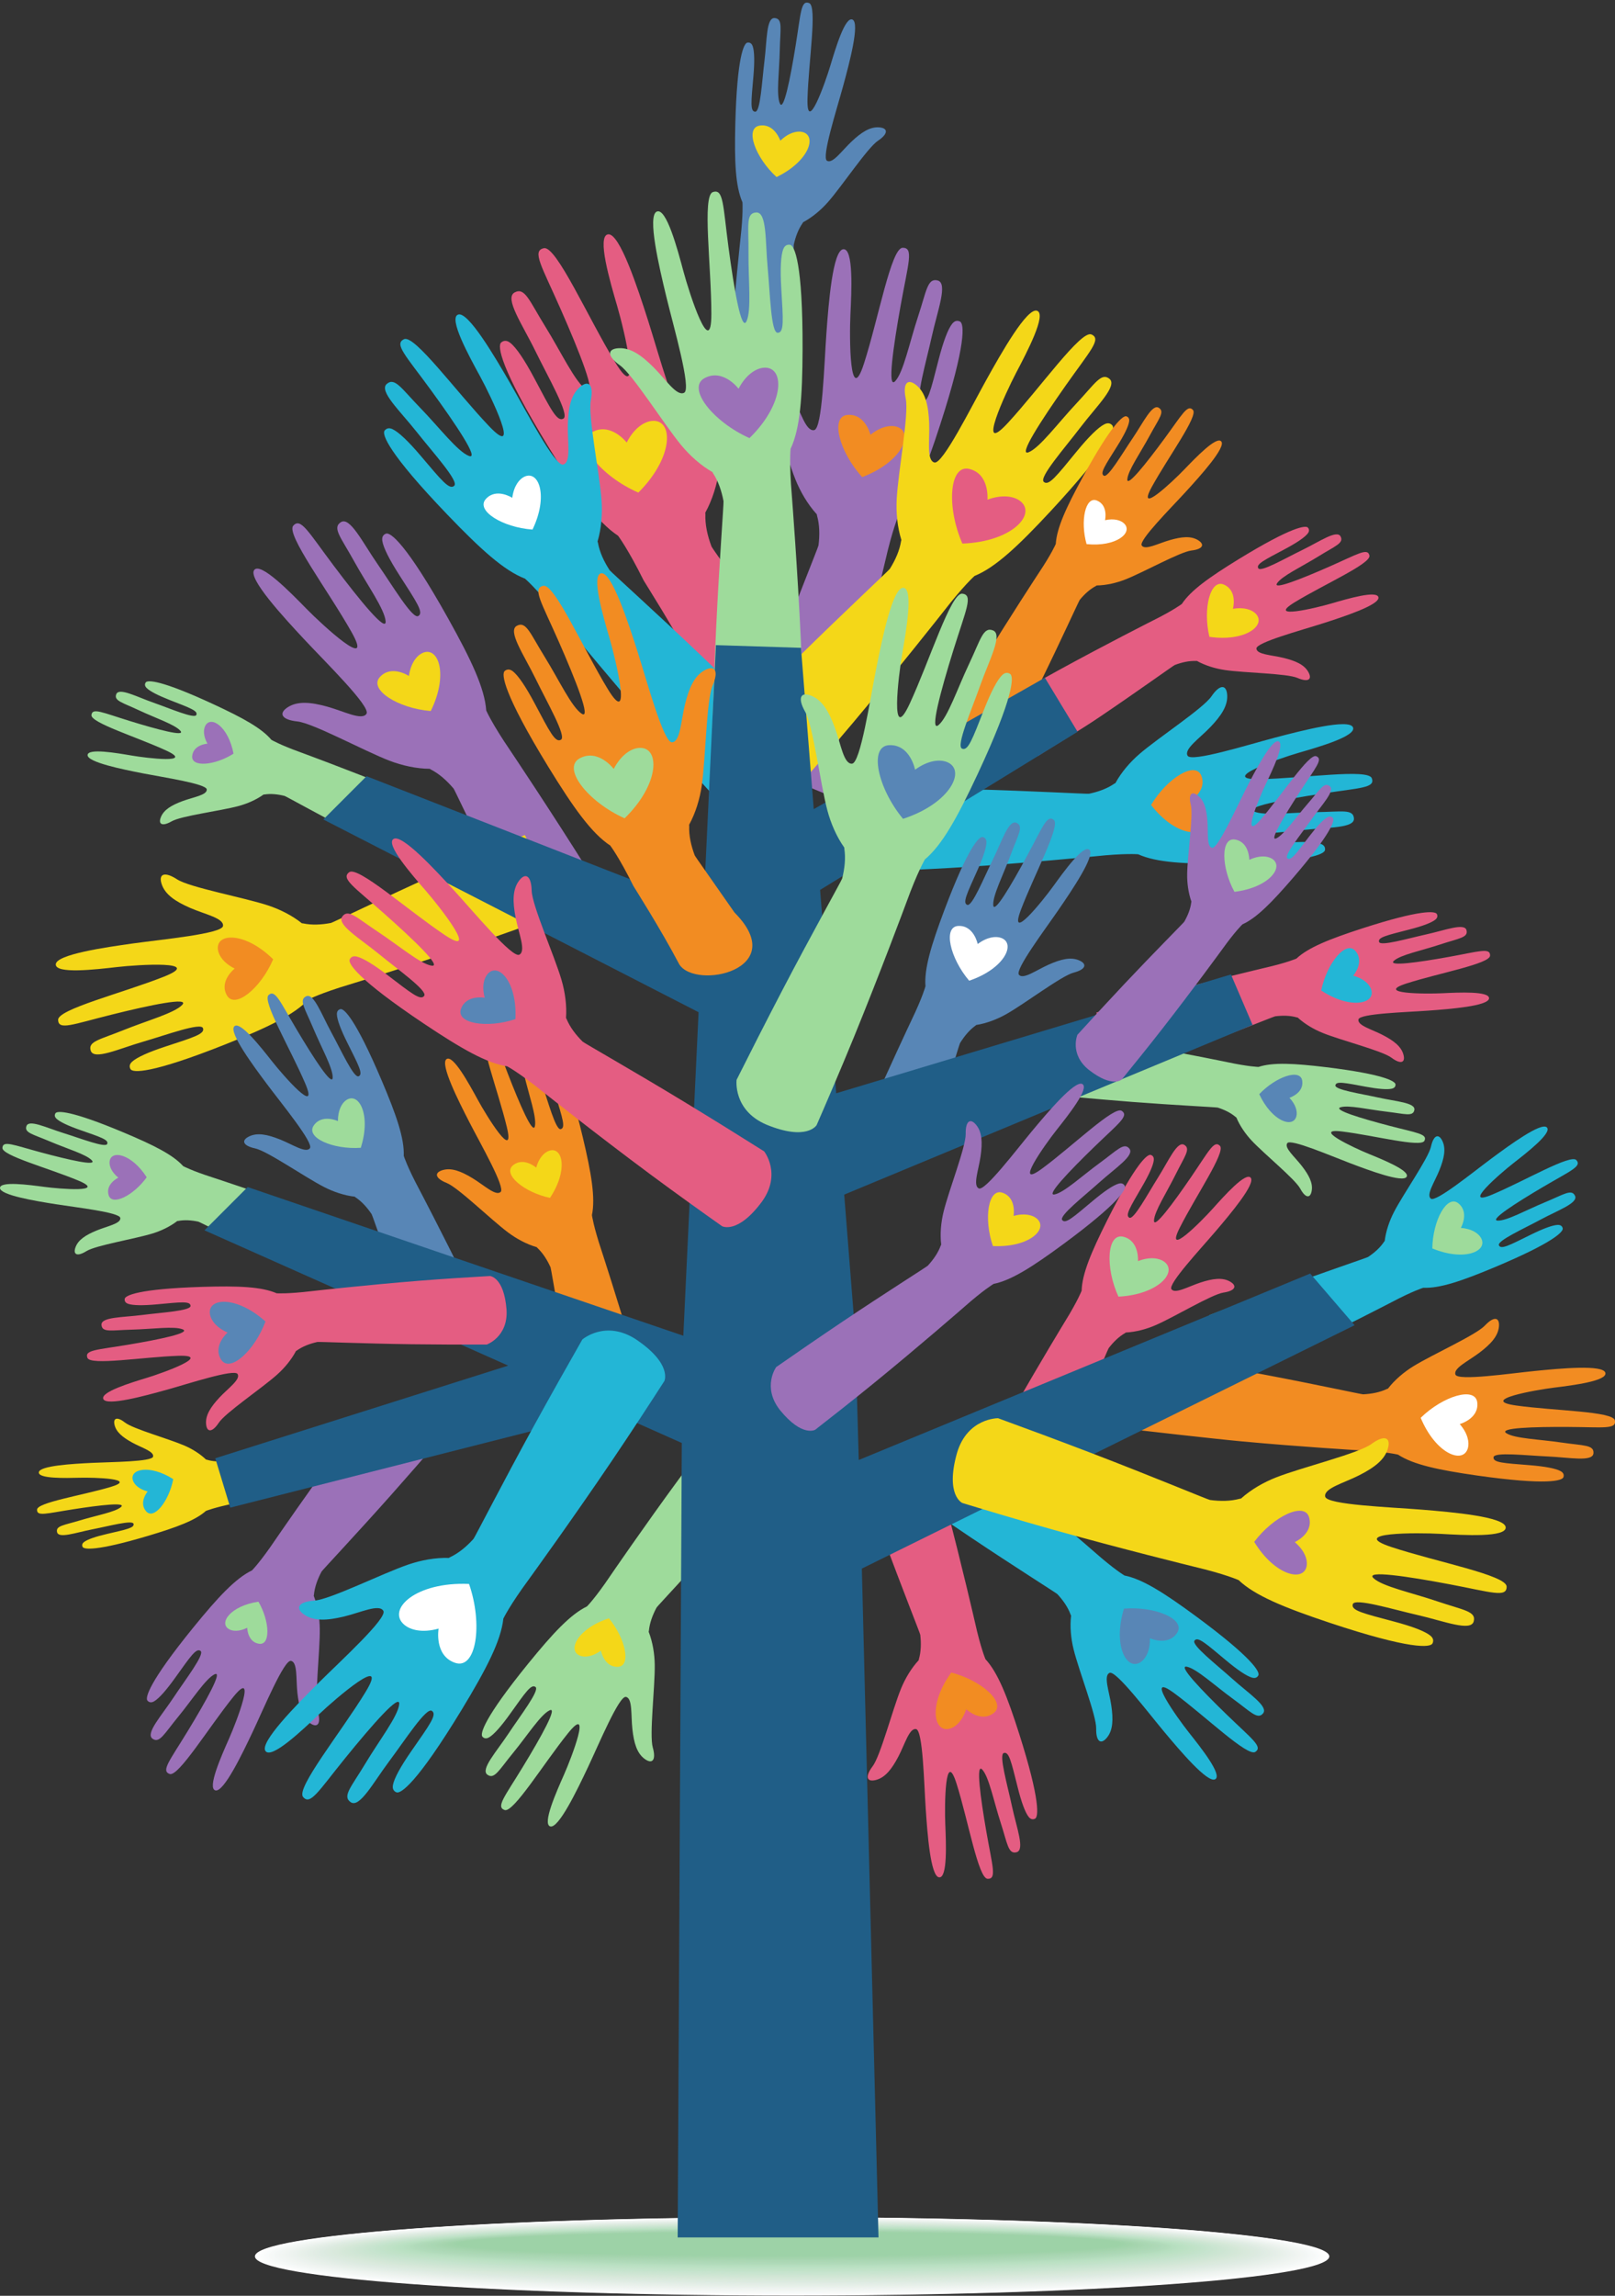 <?xml version="1.0" encoding="UTF-8"?><svg xmlns="http://www.w3.org/2000/svg" xmlns:xlink="http://www.w3.org/1999/xlink" height="617.0" preserveAspectRatio="xMidYMid meet" version="1.0" viewBox="-0.0 -0.7 434.3 617.0" width="434.3" zoomAndPan="magnify"><rect x="-0.0" y="-0.7" width="434.3" height="617.0" fill="#333333" stroke="none"/><defs><clipPath id="a"><path d="M 68 595 L 358 595 L 358 616.238 L 68 616.238 Z M 68 595"/></clipPath><clipPath id="b"><path d="M 69 595 L 357 595 L 357 616.238 L 69 616.238 Z M 69 595"/></clipPath><clipPath id="c"><path d="M 301 353 L 434.309 353 L 434.309 398 L 301 398 Z M 301 353"/></clipPath></defs><g><g clip-path="url(#a)"><path d="M 357.477 605.707 C 357.477 611.523 292.797 616.238 213.012 616.238 C 133.23 616.238 68.551 611.523 68.551 605.707 C 68.551 599.891 133.23 595.172 213.012 595.172 C 292.797 595.172 357.477 599.891 357.477 605.707" fill="#fff"/></g><g clip-path="url(#b)"><g><path d="M 356.93 605.672 C 356.93 611.449 292.492 616.137 213.008 616.137 C 133.523 616.137 69.086 611.449 69.086 605.672 C 69.086 599.895 133.523 595.211 213.008 595.211 C 292.492 595.211 356.93 599.895 356.93 605.672" fill="#fefffe"/></g><g><path d="M 356.383 605.641 C 356.383 611.379 292.188 616.031 213 616.031 C 133.812 616.031 69.617 611.379 69.617 605.641 C 69.617 599.902 133.812 595.25 213 595.25 C 292.188 595.25 356.383 599.902 356.383 605.641" fill="#fdfdfd"/></g></g><g><path d="M 355.836 605.609 C 355.836 611.305 291.883 615.926 212.992 615.926 C 134.105 615.926 70.152 611.305 70.152 605.609 C 70.152 599.91 134.105 595.289 212.992 595.289 C 291.883 595.289 355.836 599.91 355.836 605.609" fill="#fbfdfc"/></g><g><path d="M 355.285 605.574 C 355.285 611.234 291.578 615.82 212.988 615.82 C 134.398 615.82 70.688 611.234 70.688 605.574 C 70.688 599.918 134.398 595.328 212.988 595.328 C 291.578 595.328 355.285 599.918 355.285 605.574" fill="#fbfcfb"/></g><g><path d="M 354.738 605.543 C 354.738 611.16 291.27 615.715 212.98 615.715 C 134.688 615.715 71.219 611.16 71.219 605.543 C 71.219 599.922 134.688 595.367 212.98 595.367 C 291.27 595.367 354.738 599.922 354.738 605.543" fill="#f9fbfb"/></g><g><path d="M 354.191 605.512 C 354.191 611.09 290.969 615.613 212.973 615.613 C 134.98 615.613 71.754 611.09 71.754 605.512 C 71.754 599.93 134.98 595.406 212.973 595.406 C 290.969 595.406 354.191 599.93 354.191 605.512" fill="#f8fbfa"/></g><g><path d="M 353.645 605.477 C 353.645 611.016 290.66 615.508 212.969 615.508 C 135.273 615.508 72.289 611.016 72.289 605.477 C 72.289 599.938 135.273 595.445 212.969 595.445 C 290.66 595.445 353.645 599.938 353.645 605.477" fill="#f7f9f8"/></g><g><path d="M 353.102 605.445 C 353.102 610.941 290.355 615.402 212.961 615.402 C 135.566 615.402 72.824 610.941 72.824 605.445 C 72.824 599.945 135.566 595.484 212.961 595.484 C 290.355 595.484 353.102 599.945 353.102 605.445" fill="#f6f9f8"/></g><g><path d="M 352.555 605.41 C 352.555 610.871 290.051 615.297 212.953 615.297 C 135.855 615.297 73.355 610.871 73.355 605.41 C 73.355 599.953 135.855 595.523 212.953 595.523 C 290.051 595.523 352.555 599.953 352.555 605.41" fill="#f5f9f7"/></g><g><path d="M 352.004 605.379 C 352.004 610.797 289.746 615.191 212.949 615.191 C 136.148 615.191 73.891 610.797 73.891 605.379 C 73.891 599.957 136.148 595.562 212.949 595.562 C 289.746 595.562 352.004 599.957 352.004 605.379" fill="#f4f7f6"/></g><g><path d="M 351.457 605.348 C 351.457 610.727 289.441 615.09 212.941 615.09 C 136.441 615.09 74.426 610.727 74.426 605.348 C 74.426 599.965 136.441 595.602 212.941 595.602 C 289.441 595.602 351.457 599.965 351.457 605.348" fill="#f3f7f5"/></g><g><path d="M 350.91 605.312 C 350.91 610.652 289.137 614.984 212.934 614.984 C 136.734 614.984 74.957 610.652 74.957 605.312 C 74.957 599.973 136.734 595.641 212.934 595.641 C 289.137 595.641 350.91 599.973 350.91 605.312" fill="#f2f6f4"/></g><g><path d="M 350.363 605.281 C 350.363 610.582 288.832 614.879 212.93 614.879 C 137.023 614.879 75.492 610.582 75.492 605.281 C 75.492 599.98 137.023 595.68 212.93 595.68 C 288.832 595.68 350.363 599.98 350.363 605.281" fill="#f2f6f3"/></g><g><path d="M 349.816 605.246 C 349.816 610.508 288.527 614.773 212.922 614.773 C 137.316 614.773 76.027 610.508 76.027 605.246 C 76.027 599.984 137.316 595.719 212.922 595.719 C 288.527 595.719 349.816 599.984 349.816 605.246" fill="#f1f5f2"/></g><g><path d="M 349.27 605.215 C 349.27 610.434 288.223 614.668 212.914 614.668 C 137.609 614.668 76.559 610.434 76.559 605.215 C 76.559 599.992 137.609 595.758 212.914 595.758 C 288.223 595.758 349.27 599.992 349.27 605.215" fill="#f0f5f1"/></g><g><path d="M 348.723 605.184 C 348.723 610.363 287.914 614.566 212.906 614.566 C 137.902 614.566 77.094 610.363 77.094 605.184 C 77.094 600 137.902 595.797 212.906 595.797 C 287.914 595.797 348.723 600 348.723 605.184" fill="#eff4f1"/></g><g><path d="M 348.176 605.148 C 348.176 610.289 287.609 614.461 212.902 614.461 C 138.191 614.461 77.629 610.289 77.629 605.148 C 77.629 600.008 138.191 595.836 212.902 595.836 C 287.609 595.836 348.176 600.008 348.176 605.148" fill="#eef3f0"/></g><g><path d="M 347.629 605.117 C 347.629 610.219 287.305 614.355 212.895 614.355 C 138.484 614.355 78.16 610.219 78.16 605.117 C 78.16 600.016 138.484 595.875 212.895 595.875 C 287.305 595.875 347.629 600.016 347.629 605.117" fill="#edf3ef"/></g><g><path d="M 347.082 605.082 C 347.082 610.145 287 614.25 212.891 614.25 C 138.777 614.25 78.695 610.145 78.695 605.082 C 78.695 600.02 138.777 595.914 212.891 595.914 C 287 595.914 347.082 600.02 347.082 605.082" fill="#ecf2ee"/></g><g><path d="M 346.535 605.051 C 346.535 610.074 286.695 614.145 212.883 614.145 C 139.066 614.145 79.23 610.074 79.23 605.051 C 79.23 600.027 139.066 595.953 212.883 595.953 C 286.695 595.953 346.535 600.027 346.535 605.051" fill="#ebf2ee"/></g><g><path d="M 345.988 605.02 C 345.988 610 286.391 614.039 212.875 614.039 C 139.359 614.039 79.762 610 79.762 605.02 C 79.762 600.035 139.359 595.992 212.875 595.992 C 286.391 595.992 345.988 600.035 345.988 605.02" fill="#eaf1ec"/></g><g><path d="M 345.441 604.984 C 345.441 609.93 286.086 613.938 212.867 613.938 C 139.652 613.938 80.297 609.93 80.297 604.984 C 80.297 600.043 139.652 596.031 212.867 596.031 C 286.086 596.031 345.441 600.043 345.441 604.984" fill="#e9f1eb"/></g><g><path d="M 344.895 604.953 C 344.895 609.855 285.781 613.832 212.863 613.832 C 139.945 613.832 80.832 609.855 80.832 604.953 C 80.832 600.047 139.945 596.07 212.863 596.07 C 285.781 596.07 344.895 600.047 344.895 604.953" fill="#e8f0ea"/></g><g><path d="M 344.348 604.918 C 344.348 609.781 285.477 613.727 212.855 613.727 C 140.234 613.727 81.363 609.781 81.363 604.918 C 81.363 600.055 140.234 596.109 212.855 596.109 C 285.477 596.109 344.348 600.055 344.348 604.918" fill="#e7f0e9"/></g><g><path d="M 343.801 604.887 C 343.801 609.711 285.172 613.621 212.848 613.621 C 140.527 613.621 81.898 609.711 81.898 604.887 C 81.898 600.062 140.527 596.148 212.848 596.148 C 285.172 596.148 343.801 600.062 343.801 604.887" fill="#e6efe9"/></g><g><path d="M 343.254 604.855 C 343.254 609.637 284.867 613.516 212.844 613.516 C 140.82 613.516 82.434 609.637 82.434 604.855 C 82.434 600.07 140.82 596.191 212.844 596.191 C 284.867 596.191 343.254 600.07 343.254 604.855" fill="#e5eee8"/></g><g><path d="M 342.707 604.82 C 342.707 609.566 284.562 613.414 212.836 613.414 C 141.113 613.414 82.969 609.566 82.969 604.82 C 82.969 600.074 141.113 596.23 212.836 596.23 C 284.562 596.23 342.707 600.074 342.707 604.82" fill="#e4eee7"/></g><g><path d="M 342.16 604.789 C 342.16 609.492 284.258 613.309 212.828 613.309 C 141.402 613.309 83.5 609.492 83.5 604.789 C 83.5 600.082 141.402 596.27 212.828 596.27 C 284.258 596.27 342.16 600.082 342.16 604.789" fill="#e3eee6"/></g><g><path d="M 341.613 604.754 C 341.613 609.422 283.949 613.203 212.824 613.203 C 141.695 613.203 84.035 609.422 84.035 604.754 C 84.035 600.09 141.695 596.309 212.824 596.309 C 283.949 596.309 341.613 600.09 341.613 604.754" fill="#e2ece5"/></g><g><path d="M 341.066 604.723 C 341.066 609.348 283.645 613.098 212.816 613.098 C 141.988 613.098 84.57 609.348 84.57 604.723 C 84.57 600.098 141.988 596.348 212.816 596.348 C 283.645 596.348 341.066 600.098 341.066 604.723" fill="#e1ede4"/></g><g><path d="M 340.52 604.691 C 340.52 609.273 283.34 612.992 212.809 612.992 C 142.281 612.992 85.102 609.273 85.102 604.691 C 85.102 600.105 142.281 596.387 212.809 596.387 C 283.34 596.387 340.52 600.105 340.52 604.691" fill="#e0ece4"/></g><g><path d="M 339.973 604.656 C 339.973 609.203 283.035 612.891 212.805 612.891 C 142.57 612.891 85.637 609.203 85.637 604.656 C 85.637 600.109 142.57 596.426 212.805 596.426 C 283.035 596.426 339.973 600.109 339.973 604.656" fill="#dfebe3"/></g><g><path d="M 339.426 604.625 C 339.426 609.129 282.73 612.785 212.797 612.785 C 142.863 612.785 86.168 609.129 86.168 604.625 C 86.168 600.117 142.863 596.465 212.797 596.465 C 282.73 596.465 339.426 600.117 339.426 604.625" fill="#deebe2"/></g><g><path d="M 338.879 604.59 C 338.879 609.059 282.426 612.68 212.789 612.68 C 143.156 612.68 86.703 609.059 86.703 604.59 C 86.703 600.125 143.156 596.504 212.789 596.504 C 282.426 596.504 338.879 600.125 338.879 604.59" fill="#ddebe1"/></g><g><path d="M 338.328 604.559 C 338.328 608.984 282.121 612.574 212.785 612.574 C 143.445 612.574 87.238 608.984 87.238 604.559 C 87.238 600.133 143.445 596.543 212.785 596.543 C 282.121 596.543 338.328 600.133 338.328 604.559" fill="#dceae0"/></g><g><path d="M 337.781 604.527 C 337.781 608.914 281.816 612.469 212.777 612.469 C 143.738 612.469 87.773 608.914 87.773 604.527 C 87.773 600.137 143.738 596.582 212.777 596.582 C 281.816 596.582 337.781 600.137 337.781 604.527" fill="#dceadf"/></g><g><path d="M 337.234 604.492 C 337.234 608.84 281.512 612.367 212.77 612.367 C 144.031 612.367 88.305 608.84 88.305 604.492 C 88.305 600.145 144.031 596.621 212.77 596.621 C 281.512 596.621 337.234 600.145 337.234 604.492" fill="#dbeade"/></g><g><path d="M 336.688 604.461 C 336.688 608.77 281.203 612.262 212.766 612.262 C 144.324 612.262 88.84 608.77 88.84 604.461 C 88.84 600.152 144.324 596.66 212.766 596.66 C 281.203 596.66 336.688 600.152 336.688 604.461" fill="#daeade"/></g><g><path d="M 336.141 604.426 C 336.141 608.695 280.898 612.156 212.758 612.156 C 144.613 612.156 89.375 608.695 89.375 604.426 C 89.375 600.16 144.613 596.699 212.758 596.699 C 280.898 596.699 336.141 600.16 336.141 604.426" fill="#dae9dc"/></g><g><path d="M 335.594 604.395 C 335.594 608.621 280.594 612.051 212.75 612.051 C 144.906 612.051 89.906 608.621 89.906 604.395 C 89.906 600.168 144.906 596.738 212.75 596.738 C 280.594 596.738 335.594 600.168 335.594 604.395" fill="#d9e9dc"/></g><g><path d="M 335.047 604.363 C 335.047 608.551 280.289 611.945 212.742 611.945 C 145.199 611.945 90.441 608.551 90.441 604.363 C 90.441 600.172 145.199 596.777 212.742 596.777 C 280.289 596.777 335.047 600.172 335.047 604.363" fill="#d8e9db"/></g><g><path d="M 334.5 604.328 C 334.5 608.477 279.984 611.844 212.738 611.844 C 145.492 611.844 90.977 608.477 90.977 604.328 C 90.977 600.18 145.492 596.816 212.738 596.816 C 279.984 596.816 334.5 600.18 334.5 604.328" fill="#d7e8da"/></g><g><path d="M 333.953 604.297 C 333.953 608.406 279.68 611.738 212.73 611.738 C 145.781 611.738 91.508 608.406 91.508 604.297 C 91.508 600.188 145.781 596.855 212.73 596.855 C 279.68 596.855 333.953 600.188 333.953 604.297" fill="#d6e8d9"/></g><g><path d="M 333.406 604.266 C 333.406 608.332 279.375 611.633 212.727 611.633 C 146.074 611.633 92.043 608.332 92.043 604.266 C 92.043 600.195 146.074 596.895 212.727 596.895 C 279.375 596.895 333.406 600.195 333.406 604.266" fill="#d5e8d8"/></g><g><path d="M 332.859 604.23 C 332.859 608.262 279.07 611.527 212.719 611.527 C 146.367 611.527 92.578 608.262 92.578 604.23 C 92.578 600.199 146.367 596.934 212.719 596.934 C 279.07 596.934 332.859 600.199 332.859 604.23" fill="#d4e7d7"/></g><g><path d="M 332.312 604.199 C 332.312 608.188 278.766 611.422 212.711 611.422 C 146.66 611.422 93.109 608.188 93.109 604.199 C 93.109 600.207 146.66 596.973 212.711 596.973 C 278.766 596.973 332.312 600.207 332.312 604.199" fill="#d3e7d7"/></g><g><path d="M 331.766 604.164 C 331.766 608.113 278.461 611.32 212.703 611.32 C 146.949 611.32 93.645 608.113 93.645 604.164 C 93.645 600.215 146.949 597.012 212.703 597.012 C 278.461 597.012 331.766 600.215 331.766 604.164" fill="#d2e7d6"/></g><g><path d="M 331.219 604.133 C 331.219 608.043 278.156 611.215 212.699 611.215 C 147.242 611.215 94.18 608.043 94.18 604.133 C 94.18 600.223 147.242 597.051 212.699 597.051 C 278.156 597.051 331.219 600.223 331.219 604.133" fill="#d1e6d6"/></g><g><path d="M 330.672 604.102 C 330.672 607.969 277.852 611.109 212.691 611.109 C 147.535 611.109 94.711 607.969 94.711 604.102 C 94.711 600.227 147.535 597.09 212.691 597.09 C 277.852 597.09 330.672 600.227 330.672 604.102" fill="#d0e6d5"/></g><g><path d="M 330.125 604.066 C 330.125 607.898 277.547 611.004 212.684 611.004 C 147.824 611.004 95.246 607.898 95.246 604.066 C 95.246 600.234 147.824 597.129 212.684 597.129 C 277.547 597.129 330.125 600.234 330.125 604.066" fill="#cfe6d4"/></g><g><path d="M 329.578 604.035 C 329.578 607.824 277.238 610.898 212.68 610.898 C 148.117 610.898 95.781 607.824 95.781 604.035 C 95.781 600.242 148.117 597.168 212.68 597.168 C 277.238 597.168 329.578 600.242 329.578 604.035" fill="#cee5d3"/></g><g><path d="M 329.031 604 C 329.031 607.754 276.934 610.797 212.672 610.797 C 148.41 610.797 96.316 607.754 96.316 604 C 96.316 600.25 148.41 597.207 212.672 597.207 C 276.934 597.207 329.031 600.25 329.031 604" fill="#cde5d3"/></g><g><path d="M 328.484 603.969 C 328.484 607.68 276.629 610.691 212.664 610.691 C 148.703 610.691 96.848 607.68 96.848 603.969 C 96.848 600.258 148.703 597.246 212.664 597.246 C 276.629 597.246 328.484 600.258 328.484 603.969" fill="#cce5d2"/></g><g><path d="M 327.938 603.938 C 327.938 607.609 276.324 610.586 212.66 610.586 C 148.992 610.586 97.383 607.609 97.383 603.938 C 97.383 600.262 148.992 597.285 212.66 597.285 C 276.324 597.285 327.938 600.262 327.938 603.938" fill="#cbe5d1"/></g><g><path d="M 327.391 603.902 C 327.391 607.535 276.02 610.48 212.652 610.48 C 149.285 610.48 97.914 607.535 97.914 603.902 C 97.914 600.27 149.285 597.324 212.652 597.324 C 276.02 597.324 327.391 600.27 327.391 603.902" fill="#cae4d1"/></g><g><path d="M 326.844 603.871 C 326.844 607.461 275.715 610.375 212.645 610.375 C 149.578 610.375 98.449 607.461 98.449 603.871 C 98.449 600.277 149.578 597.363 212.645 597.363 C 275.715 597.363 326.844 600.277 326.844 603.871" fill="#c9e5cf"/></g><g><path d="M 326.297 603.836 C 326.297 607.391 275.41 610.273 212.641 610.273 C 149.871 610.273 98.984 607.391 98.984 603.836 C 98.984 600.285 149.871 597.402 212.641 597.402 C 275.41 597.402 326.297 600.285 326.297 603.836" fill="#c8e3cf"/></g><g><path d="M 325.746 603.805 C 325.746 607.316 275.105 610.168 212.633 610.168 C 150.16 610.168 99.52 607.316 99.52 603.805 C 99.52 600.289 150.16 597.441 212.633 597.441 C 275.105 597.441 325.746 600.289 325.746 603.805" fill="#c7e4cf"/></g><g><path d="M 325.199 603.773 C 325.199 607.246 274.801 610.062 212.629 610.062 C 150.453 610.062 100.051 607.246 100.051 603.773 C 100.051 600.297 150.453 597.48 212.629 597.48 C 274.801 597.48 325.199 600.297 325.199 603.773" fill="#c6e4ce"/></g><g><path d="M 324.652 603.738 C 324.652 607.172 274.492 609.957 212.621 609.957 C 150.746 609.957 100.586 607.172 100.586 603.738 C 100.586 600.305 150.746 597.52 212.621 597.52 C 274.492 597.52 324.652 600.305 324.652 603.738" fill="#c5e3cd"/></g><g><path d="M 324.105 603.707 C 324.105 607.102 274.188 609.852 212.613 609.852 C 151.039 609.852 101.117 607.102 101.117 603.707 C 101.117 600.312 151.039 597.559 212.613 597.559 C 274.188 597.559 324.105 600.312 324.105 603.707" fill="#c4e3cc"/></g><g><path d="M 323.562 603.672 C 323.562 607.027 273.883 609.75 212.605 609.75 C 151.328 609.75 101.652 607.027 101.652 603.672 C 101.652 600.316 151.328 597.598 212.605 597.598 C 273.883 597.598 323.562 600.316 323.562 603.672" fill="#c3e3cb"/></g><g><path d="M 323.016 603.641 C 323.016 606.957 273.578 609.645 212.602 609.645 C 151.621 609.645 102.188 606.957 102.188 603.641 C 102.188 600.324 151.621 597.637 212.602 597.637 C 273.578 597.637 323.016 600.324 323.016 603.641" fill="#c2e2ca"/></g><g><path d="M 322.469 603.609 C 322.469 606.883 273.273 609.539 212.594 609.539 C 151.914 609.539 102.723 606.883 102.723 603.609 C 102.723 600.332 151.914 597.676 212.594 597.676 C 273.273 597.676 322.469 600.332 322.469 603.609" fill="#c2e2c9"/></g><g><path d="M 321.918 603.574 C 321.918 606.809 272.969 609.434 212.586 609.434 C 152.203 609.434 103.254 606.809 103.254 603.574 C 103.254 600.34 152.203 597.715 212.586 597.715 C 272.969 597.715 321.918 600.34 321.918 603.574" fill="#c1e2c8"/></g><g><path d="M 321.371 603.543 C 321.371 606.738 272.664 609.328 212.578 609.328 C 152.496 609.328 103.789 606.738 103.789 603.543 C 103.789 600.348 152.496 597.754 212.578 597.754 C 272.664 597.754 321.371 600.348 321.371 603.543" fill="#c0e2c7"/></g><g><path d="M 320.824 603.508 C 320.824 606.664 272.359 609.227 212.574 609.227 C 152.789 609.227 104.324 606.664 104.324 603.508 C 104.324 600.352 152.789 597.793 212.574 597.793 C 272.359 597.793 320.824 600.352 320.824 603.508" fill="#bfe1c7"/></g><g><path d="M 320.277 603.477 C 320.277 606.594 272.055 609.121 212.566 609.121 C 153.082 609.121 104.855 606.594 104.855 603.477 C 104.855 600.359 153.082 597.832 212.566 597.832 C 272.055 597.832 320.277 600.359 320.277 603.477" fill="#bee2c6"/></g><g><path d="M 319.73 603.445 C 319.73 606.52 271.75 609.016 212.562 609.016 C 153.371 609.016 105.391 606.52 105.391 603.445 C 105.391 600.367 153.371 597.871 212.562 597.871 C 271.75 597.871 319.73 600.367 319.73 603.445" fill="#bde1c5"/></g><g><path d="M 319.184 603.41 C 319.184 606.449 271.445 608.91 212.555 608.91 C 153.664 608.91 105.926 606.449 105.926 603.41 C 105.926 600.375 153.664 597.91 212.555 597.91 C 271.445 597.91 319.184 600.375 319.184 603.41" fill="#bce1c4"/></g><g><path d="M 318.637 603.379 C 318.637 606.375 271.141 608.805 212.547 608.805 C 153.957 608.805 106.461 606.375 106.461 603.379 C 106.461 600.379 153.957 597.949 212.547 597.949 C 271.141 597.949 318.637 600.379 318.637 603.379" fill="#bbe1c3"/></g><g><path d="M 318.09 603.344 C 318.09 606.301 270.836 608.699 212.539 608.699 C 154.246 608.699 106.992 606.301 106.992 603.344 C 106.992 600.387 154.246 597.988 212.539 597.988 C 270.836 597.988 318.09 600.387 318.09 603.344" fill="#bae0c3"/></g><g><path d="M 317.543 603.312 C 317.543 606.23 270.527 608.598 212.535 608.598 C 154.539 608.598 107.527 606.23 107.527 603.312 C 107.527 600.395 154.539 598.027 212.535 598.027 C 270.527 598.027 317.543 600.395 317.543 603.312" fill="#b9e0c2"/></g><g><path d="M 316.996 603.281 C 316.996 606.156 270.223 608.492 212.527 608.492 C 154.832 608.492 108.059 606.156 108.059 603.281 C 108.059 600.402 154.832 598.066 212.527 598.066 C 270.223 598.066 316.996 600.402 316.996 603.281" fill="#b8e0c1"/></g><g><path d="M 316.449 603.246 C 316.449 606.086 269.918 608.387 212.52 608.387 C 155.125 608.387 108.594 606.086 108.594 603.246 C 108.594 600.41 155.125 598.105 212.52 598.105 C 269.918 598.105 316.449 600.41 316.449 603.246" fill="#b7dec0"/></g><g><path d="M 315.902 603.215 C 315.902 606.012 269.613 608.281 212.516 608.281 C 155.414 608.281 109.129 606.012 109.129 603.215 C 109.129 600.414 155.414 598.145 212.516 598.145 C 269.613 598.145 315.902 600.414 315.902 603.215" fill="#b6debf"/></g><g><path d="M 315.355 603.18 C 315.355 605.941 269.309 608.176 212.508 608.176 C 155.707 608.176 109.66 605.941 109.66 603.18 C 109.66 600.422 155.707 598.184 212.508 598.184 C 269.309 598.184 315.355 600.422 315.355 603.18" fill="#b5debe"/></g><g><path d="M 314.809 603.148 C 314.809 605.867 269.004 608.074 212.504 608.074 C 156 608.074 110.195 605.867 110.195 603.148 C 110.195 600.43 156 598.223 212.504 598.223 C 269.004 598.223 314.809 600.43 314.809 603.148" fill="#b3dcbc"/></g><g><path d="M 314.262 603.117 C 314.262 605.797 268.699 607.969 212.496 607.969 C 156.293 607.969 110.73 605.797 110.73 603.117 C 110.73 600.438 156.293 598.262 212.496 598.262 C 268.699 598.262 314.262 600.438 314.262 603.117" fill="#b2dcbb"/></g><g><path d="M 313.715 603.082 C 313.715 605.723 268.395 607.863 212.488 607.863 C 156.586 607.863 111.266 605.723 111.266 603.082 C 111.266 600.441 156.586 598.301 212.488 598.301 C 268.395 598.301 313.715 600.441 313.715 603.082" fill="#b1daba"/></g><g><path d="M 313.168 603.051 C 313.168 605.648 268.09 607.758 212.48 607.758 C 156.875 607.758 111.797 605.648 111.797 603.051 C 111.797 600.449 156.875 598.34 212.48 598.34 C 268.09 598.34 313.168 600.449 313.168 603.051" fill="#b0daba"/></g><g><path d="M 312.621 603.02 C 312.621 605.578 267.781 607.652 212.477 607.652 C 157.168 607.652 112.332 605.578 112.332 603.02 C 112.332 600.457 157.168 598.379 212.477 598.379 C 267.781 598.379 312.621 600.457 312.621 603.02" fill="#afdab9"/></g><g><path d="M 312.074 602.984 C 312.074 605.504 267.48 607.551 212.469 607.551 C 157.461 607.551 112.863 605.504 112.863 602.984 C 112.863 600.465 157.461 598.418 212.469 598.418 C 267.48 598.418 312.074 600.465 312.074 602.984" fill="#aed9b8"/></g><g><path d="M 311.527 602.953 C 311.527 605.434 267.176 607.445 212.465 607.445 C 157.754 607.445 113.398 605.434 113.398 602.953 C 113.398 600.469 157.754 598.457 212.465 598.457 C 267.176 598.457 311.527 600.469 311.527 602.953" fill="#aed8b7"/></g><g><path d="M 310.98 602.918 C 310.98 605.359 266.867 607.34 212.453 607.34 C 158.043 607.34 113.934 605.359 113.934 602.918 C 113.934 600.477 158.043 598.496 212.453 598.496 C 266.867 598.496 310.98 600.477 310.98 602.918" fill="#add8b6"/></g><g><path d="M 310.434 602.887 C 310.434 605.289 266.562 607.234 212.449 607.234 C 158.336 607.234 114.469 605.289 114.469 602.887 C 114.469 600.484 158.336 598.535 212.449 598.535 C 266.562 598.535 310.434 600.484 310.434 602.887" fill="#acd8b5"/></g><g><path d="M 309.887 602.855 C 309.887 605.215 266.258 607.129 212.441 607.129 C 158.629 607.129 115 605.215 115 602.855 C 115 600.492 158.629 598.574 212.441 598.574 C 266.258 598.574 309.887 600.492 309.887 602.855" fill="#abd7b4"/></g><g><path d="M 309.34 602.82 C 309.34 605.141 265.953 607.027 212.438 607.027 C 158.922 607.027 115.535 605.141 115.535 602.82 C 115.535 600.5 158.922 598.613 212.438 598.613 C 265.953 598.613 309.34 600.5 309.34 602.82" fill="#aad7b4"/></g><g><path d="M 308.789 602.789 C 308.789 605.07 265.648 606.922 212.43 606.922 C 159.211 606.922 116.066 605.07 116.066 602.789 C 116.066 600.504 159.211 598.652 212.43 598.652 C 265.648 598.652 308.789 600.504 308.789 602.789" fill="#a9d7b3"/></g><g><path d="M 308.242 602.754 C 308.242 604.996 265.344 606.816 212.422 606.816 C 159.504 606.816 116.602 604.996 116.602 602.754 C 116.602 600.512 159.504 598.691 212.422 598.691 C 265.344 598.691 308.242 600.512 308.242 602.754" fill="#a9d7b2"/></g><g><path d="M 307.695 602.723 C 307.695 604.926 265.039 606.711 212.414 606.711 C 159.797 606.711 117.137 604.926 117.137 602.723 C 117.137 600.52 159.797 598.73 212.414 598.73 C 265.039 598.73 307.695 600.52 307.695 602.723" fill="#a8d5b1"/></g><g><path d="M 307.148 602.691 C 307.148 604.852 264.734 606.605 212.41 606.605 C 160.086 606.605 117.672 604.852 117.672 602.691 C 117.672 600.527 160.086 598.77 212.41 598.77 C 264.734 598.77 307.148 600.527 307.148 602.691" fill="#a7d5b0"/></g><g><path d="M 306.602 602.656 C 306.602 604.781 264.43 606.504 212.402 606.504 C 160.379 606.504 118.203 604.781 118.203 602.656 C 118.203 600.531 160.379 598.809 212.402 598.809 C 264.43 598.809 306.602 600.531 306.602 602.656" fill="#a6d5af"/></g><g><path d="M 306.055 602.625 C 306.055 604.707 264.121 606.398 212.395 606.398 C 160.672 606.398 118.738 604.707 118.738 602.625 C 118.738 600.539 160.672 598.852 212.395 598.852 C 264.121 598.852 306.055 600.539 306.055 602.625" fill="#a5d4ae"/></g><g><path d="M 305.508 602.59 C 305.508 604.637 263.816 606.293 212.391 606.293 C 160.965 606.293 119.273 604.637 119.273 602.59 C 119.273 600.547 160.965 598.891 212.391 598.891 C 263.816 598.891 305.508 600.547 305.508 602.59" fill="#a4d4ae"/></g><g><path d="M 304.961 602.559 C 304.961 604.562 263.512 606.188 212.383 606.188 C 161.254 606.188 119.805 604.562 119.805 602.559 C 119.805 600.555 161.254 598.93 212.383 598.93 C 263.512 598.93 304.961 600.555 304.961 602.559" fill="#a3d4ac"/></g><g><path d="M 304.414 602.527 C 304.414 604.488 263.207 606.082 212.379 606.082 C 161.547 606.082 120.34 604.488 120.34 602.527 C 120.34 600.562 161.547 598.969 212.379 598.969 C 263.207 598.969 304.414 600.562 304.414 602.527" fill="#a2d3ab"/></g><g><path d="M 303.867 602.492 C 303.867 604.418 262.902 605.98 212.371 605.98 C 161.84 605.98 120.871 604.418 120.871 602.492 C 120.871 600.566 161.84 599.008 212.371 599.008 C 262.902 599.008 303.867 600.566 303.867 602.492" fill="#a1d3aa"/></g><g><path d="M 303.32 602.461 C 303.32 604.344 262.598 605.875 212.363 605.875 C 162.129 605.875 121.406 604.344 121.406 602.461 C 121.406 600.574 162.129 599.047 212.363 599.047 C 262.598 599.047 303.32 600.574 303.32 602.461" fill="#a0d3aa"/></g><g><path d="M 302.773 602.426 C 302.773 604.273 262.293 605.77 212.355 605.77 C 162.422 605.77 121.941 604.273 121.941 602.426 C 121.941 600.582 162.422 599.086 212.355 599.086 C 262.293 599.086 302.773 600.582 302.773 602.426" fill="#9fd2a9"/></g><g><path d="M 302.227 602.395 C 302.227 604.199 261.988 605.664 212.352 605.664 C 162.715 605.664 122.477 604.199 122.477 602.395 C 122.477 600.59 162.715 599.125 212.352 599.125 C 261.988 599.125 302.227 600.59 302.227 602.395" fill="#9ed2a8"/></g><g><path d="M 301.68 602.363 C 301.68 604.129 261.684 605.559 212.344 605.559 C 163.008 605.559 123.008 604.129 123.008 602.363 C 123.008 600.594 163.008 599.164 212.344 599.164 C 261.684 599.164 301.68 600.594 301.68 602.363" fill="#9dd2a7"/></g><g><path d="M 295.746 191.961 C 305.898 185.105 315.578 178.141 315.922 178.016 C 317.848 177.293 319.754 176.867 321.617 176.938 C 321.703 176.941 321.777 176.93 321.859 176.922 C 324.16 178.195 326.891 179.008 329.438 179.379 C 334.727 180.156 346.031 180.27 348.91 181.496 C 351.785 182.734 352.941 181.926 351.859 179.945 C 350.773 177.957 348.473 176.926 345.211 176.121 C 341.945 175.316 337.953 175.23 337.871 173.594 C 337.797 171.961 349.855 168.711 355.555 166.887 C 361.254 165.07 370.953 161.895 370.688 159.871 C 370.418 157.848 362.359 160.223 358.062 161.477 C 353.77 162.734 340.355 165.914 348.199 161.137 C 356.047 156.355 368.719 150.777 368.262 148.602 C 367.801 146.43 365.129 148.215 357.535 151.555 C 349.945 154.898 342.117 157.992 343.441 156.035 C 344.758 154.074 350.027 151.629 354.535 148.836 C 359.035 146.039 361.469 145.277 360.5 143.465 C 359.508 141.598 354.863 144.844 350.223 147.105 C 345.574 149.367 339.039 153.148 338.379 152.035 C 337.715 150.926 339.941 149.84 345.457 146.91 C 348.672 145.203 350.844 143.738 351.672 142.684 C 352.258 141.93 351.961 141.387 351.727 141.105 C 351.152 140.426 347.395 140.824 333.109 149.574 C 325.145 154.465 320.203 157.984 317.816 161.617 C 317.797 161.625 317.785 161.637 317.77 161.645 C 317.77 161.645 315.535 163.344 309.98 166.098 C 309.594 166.289 297.039 172.652 284.941 179.281 C 279.035 182.52 273.246 185.828 268.93 188.324 L 279.203 202.426 C 283.84 199.406 289.977 195.859 295.746 191.961" fill="#e45d82"/></g><g><path d="M 337.719 164.262 C 336.711 163.203 334.605 162.387 331.551 162.926 C 331.551 162.926 332.887 158.125 329.191 156.438 C 325.492 154.738 323.414 162.844 325.227 170.449 C 334.883 171.855 340.621 167.332 337.719 164.262" fill="#f4d718"/></g><g><path d="M 236.41 33.527 C 233.969 33.348 231.668 34.828 229.016 37.324 C 226.359 39.816 223.922 43.398 222.391 42.504 C 220.852 41.609 225.016 28.723 226.719 22.469 C 228.43 16.211 231.266 5.516 229.262 4.57 C 227.27 3.613 224.676 12.348 223.277 16.996 C 221.891 21.641 216.867 35.723 217.152 25.762 C 217.43 15.812 219.824 0.992 217.59 0.125 C 215.344 -0.738 215.387 2.75 213.945 11.621 C 212.512 20.496 210.707 29.441 209.707 27.086 C 208.703 24.73 209.582 18.492 209.695 12.746 C 209.816 7.008 210.555 4.348 208.34 4.152 C 206.051 3.957 206.266 10.09 205.578 15.648 C 204.898 21.207 204.484 29.379 203.086 29.328 C 201.684 29.277 202.004 26.609 202.598 19.867 C 202.941 15.941 202.891 13.094 202.418 11.73 C 202.078 10.746 201.414 10.695 201.012 10.738 C 200.055 10.863 198.203 14.512 197.734 32.664 C 197.484 42.789 197.77 49.363 199.664 53.68 C 199.66 53.699 199.664 53.719 199.664 53.738 C 199.664 53.738 199.891 56.773 199.121 63.449 C 199.074 63.883 197.664 77.047 196.574 90.887 C 202.062 86.43 206.84 97.703 212.855 94.109 C 212.609 86.324 213.402 65.332 213.457 65.074 C 213.941 62.898 214.68 60.914 215.84 59.262 C 215.891 59.184 215.926 59.102 215.965 59.027 C 218.48 57.688 220.828 55.688 222.676 53.586 C 226.496 49.234 233.277 39.02 236.09 37.133 C 238.91 35.246 238.855 33.707 236.41 33.527" fill="#5886b6"/></g><g><path d="M 215.699 34.758 C 214.273 34.445 212.074 34.949 209.848 37.113 C 209.848 37.113 208.262 32.387 204.254 33.062 C 200.242 33.734 203.066 41.605 208.832 46.887 C 217.613 42.633 219.828 35.668 215.699 34.758" fill="#f4d718"/></g><g><path d="M 207.887 177.539 C 213.82 161.656 220.051 146.367 220.109 145.867 C 220.457 143.047 220.41 140.344 219.707 137.852 C 219.68 137.738 219.672 137.633 219.656 137.527 C 217.199 134.844 215.219 131.434 213.891 128.121 C 211.129 121.262 207.305 106.078 204.723 102.609 C 202.129 99.141 202.84 97.316 205.859 98.133 C 208.883 98.949 211.02 101.711 213.156 105.844 C 215.297 109.973 216.711 115.316 218.941 114.895 C 221.172 114.469 221.625 97.188 222.23 88.93 C 222.824 80.672 223.949 66.586 226.762 66.285 C 229.57 65.992 228.992 77.609 228.695 83.797 C 228.395 89.984 228.465 109.066 232.352 96.957 C 236.242 84.852 239.645 65.984 242.715 65.898 C 245.785 65.812 244.254 69.988 242.219 81.289 C 240.184 92.582 238.555 104.121 240.758 101.711 C 242.969 99.301 244.559 91.414 246.855 84.445 C 249.156 77.48 249.395 73.965 252.141 74.672 C 254.98 75.41 252.121 82.711 250.582 89.691 C 249.043 96.676 246.07 106.691 247.785 107.227 C 249.496 107.758 250.234 104.41 252.387 96.035 C 253.641 91.16 254.906 87.758 256.059 86.309 C 256.883 85.273 257.711 85.492 258.164 85.719 C 259.27 86.27 259.953 91.453 252.805 113.516 C 248.812 125.82 245.672 133.613 241.562 138.004 C 241.555 138.027 241.547 138.051 241.539 138.078 C 241.539 138.078 239.98 141.633 238.074 150.004 C 237.938 150.582 233.449 169.539 228.453 187.969 C 226.012 196.969 223.434 205.832 221.477 212.453 L 198.617 203.035 C 201.176 195.824 204.516 186.566 207.887 177.539" fill="#9b71b8"/></g><g><path d="M 241.191 114.004 C 239.555 113.488 236.922 113.855 234.078 116.152 C 234.078 116.152 232.715 110.441 227.938 110.812 C 223.16 111.18 225.648 120.715 231.855 127.52 C 242.613 123.449 245.945 115.512 241.191 114.004" fill="#f28c22"/></g><g><path d="M 214.863 175.742 C 226.938 163.844 239.031 152.602 239.297 152.176 C 240.801 149.762 241.898 147.289 242.312 144.738 C 242.332 144.621 242.371 144.523 242.398 144.422 C 241.305 140.953 240.945 137.023 241.137 133.461 C 241.523 126.074 244.461 110.695 243.574 106.461 C 242.688 102.219 244.102 100.867 246.496 102.879 C 248.891 104.895 249.664 108.301 249.863 112.945 C 250.062 117.594 249.09 123.039 251.289 123.598 C 253.492 124.148 261.191 108.668 265.219 101.434 C 269.242 94.195 276.199 81.895 278.875 82.816 C 281.547 83.73 276.125 94.02 273.246 99.504 C 270.367 104.992 262.383 122.324 271.016 112.98 C 279.645 103.645 290.68 87.969 293.504 89.184 C 296.32 90.402 293.172 93.539 286.566 102.93 C 279.961 112.316 273.617 122.094 276.637 120.836 C 279.656 119.582 284.422 113.102 289.441 107.75 C 294.465 102.402 296.16 99.312 298.352 101.113 C 300.617 102.977 294.945 108.395 290.609 114.074 C 286.27 119.762 279.352 127.59 280.684 128.797 C 282.008 130.004 284.09 127.277 289.57 120.594 C 292.762 116.695 295.344 114.145 297.004 113.316 C 298.188 112.727 298.84 113.273 299.16 113.672 C 299.93 114.637 298.363 119.625 282.582 136.617 C 273.777 146.094 267.645 151.836 262.062 154.086 C 262.047 154.102 262.027 154.121 262.016 154.141 C 262.016 154.141 259.102 156.711 253.844 163.492 C 253.48 163.965 241.418 179.266 229.117 193.867 C 223.105 201.004 217.035 207.953 212.473 213.133 L 195.707 194.957 C 201.07 189.496 208 182.508 214.863 175.742" fill="#f4d718"/></g><g><path d="M 274.254 133.883 C 272.629 132.691 269.562 132.105 265.539 133.59 C 265.539 133.59 266.176 126.73 260.73 125.344 C 255.281 123.953 254.457 135.488 258.797 145.387 C 272.277 144.91 278.969 137.34 274.254 133.883" fill="#e45d82"/></g><g><path d="M 191.34 146.18 C 190.234 143.238 189.586 140.316 189.691 137.453 C 189.695 137.324 189.672 137.203 189.664 137.086 C 191.609 133.566 192.855 129.383 193.426 125.469 C 194.613 117.371 194.793 100.043 196.672 95.641 C 198.562 91.234 197.32 89.457 194.285 91.117 C 191.246 92.785 189.656 96.309 188.434 101.309 C 187.203 106.309 187.066 112.426 184.559 112.551 C 182.055 112.672 177.074 94.191 174.285 85.465 C 171.496 76.734 166.629 61.871 163.527 62.277 C 160.426 62.688 164.066 75.039 165.992 81.621 C 167.918 88.203 172.801 108.754 165.473 96.73 C 158.145 84.715 149.594 65.297 146.262 66 C 142.938 66.711 145.668 70.801 150.789 82.43 C 155.914 94.055 160.664 106.051 157.66 104.027 C 154.656 102.008 150.902 93.934 146.621 87.035 C 142.336 80.133 141.168 76.41 138.398 77.891 C 135.531 79.418 140.504 86.531 143.973 93.645 C 147.441 100.758 153.238 110.766 151.531 111.785 C 149.828 112.805 148.164 109.391 143.68 100.941 C 141.059 96.016 138.816 92.684 137.203 91.426 C 136.047 90.523 135.215 90.977 134.781 91.34 C 133.734 92.215 134.348 97.973 147.766 119.859 C 155.258 132.059 160.652 139.629 166.215 143.285 C 166.23 143.312 166.25 143.336 166.262 143.359 C 166.262 143.359 168.859 146.781 173.086 155.289 C 173.273 155.672 181.066 167.812 186.723 178.57 C 191.508 186.324 220.125 180.227 203.184 163.195 C 196.586 153.695 191.473 146.543 191.34 146.18" fill="#e45d82"/></g><g><path d="M 175.219 112.434 C 173.184 112.672 170.5 114.352 168.531 118.238 C 168.531 118.238 164.262 112.699 159.25 115.43 C 154.23 118.164 161.594 127.316 171.664 131.684 C 181.371 122.008 181.117 111.75 175.219 112.434" fill="#f4d718"/></g><g><path d="M 188.754 175.68 C 176.484 163.984 164.199 152.949 163.926 152.527 C 162.383 150.141 161.246 147.688 160.789 145.141 C 160.766 145.027 160.727 144.93 160.691 144.824 C 161.734 141.34 162.023 137.406 161.773 133.844 C 161.262 126.469 158.066 111.141 158.883 106.891 C 159.699 102.637 158.262 101.309 155.902 103.359 C 153.539 105.418 152.82 108.832 152.703 113.484 C 152.582 118.133 153.645 123.559 151.453 124.152 C 149.266 124.742 141.305 109.395 137.156 102.23 C 133.012 95.062 125.848 82.879 123.188 83.844 C 120.531 84.805 126.129 95 129.098 100.434 C 132.066 105.875 140.344 123.07 131.555 113.875 C 122.77 104.68 111.473 89.195 108.672 90.457 C 105.871 91.723 109.074 94.809 115.84 104.086 C 122.602 113.359 129.105 123.027 126.066 121.82 C 123.023 120.617 118.152 114.219 113.047 108.953 C 107.934 103.691 106.18 100.629 104.023 102.469 C 101.789 104.367 107.547 109.688 111.984 115.297 C 116.414 120.906 123.465 128.621 122.156 129.848 C 120.852 131.078 118.723 128.387 113.133 121.797 C 109.871 117.953 107.25 115.445 105.578 114.645 C 104.383 114.074 103.738 114.633 103.422 115.035 C 102.676 116.012 104.324 120.977 120.391 137.699 C 129.352 147.027 135.578 152.664 141.195 154.82 C 141.215 154.84 141.23 154.855 141.246 154.875 C 141.246 154.875 144.203 157.395 149.574 164.09 C 149.945 164.555 162.262 179.648 174.809 194.043 C 180.938 201.074 187.121 207.922 191.773 213.023 L 208.23 194.57 C 202.777 189.199 195.73 182.332 188.754 175.68" fill="#23b6d6"/></g><g><path d="M 140.965 127.438 C 139.617 128.098 138.172 129.918 137.758 133.09 C 137.758 133.09 133.449 130.297 130.648 133.41 C 127.844 136.523 135.172 141.062 143.203 141.621 C 147.559 132.559 144.879 125.523 140.965 127.438" fill="#fff"/></g><g><path d="M 158.379 233.641 C 148.297 217.516 137.484 201.402 137.156 200.914 C 132.336 193.855 130.785 190.309 130.785 190.309 C 130.777 190.281 130.766 190.266 130.754 190.242 C 130.328 184.258 126.758 176.695 120.48 165.449 C 109.199 145.289 104.953 142.285 103.805 142.715 C 103.32 142.898 102.609 143.348 102.809 144.656 C 103.082 146.473 104.711 149.703 107.43 153.926 C 112.082 161.164 114.031 163.973 112.48 164.859 C 110.934 165.754 105.633 156.797 101.566 150.945 C 97.504 145.09 94.117 138.062 91.652 139.641 C 89.277 141.172 91.688 143.727 95.215 150.117 C 98.75 156.512 103.434 163.012 103.699 166.262 C 103.969 169.504 96.641 160.508 89.766 151.363 C 82.891 142.234 80.875 138.285 78.859 140.59 C 76.852 142.891 88.328 158.145 94.539 169.18 C 100.754 180.219 86.762 167.348 82.445 162.945 C 78.125 158.535 70.035 150.246 68.352 152.5 C 66.656 154.758 76.188 165.105 81.82 171.137 C 87.441 177.172 99.758 189.207 98.559 191.125 C 97.359 193.039 92.496 190.449 88.031 189.219 C 83.566 187.98 80.098 187.68 77.457 189.324 C 74.816 190.977 75.664 192.742 79.961 193.191 C 84.242 193.652 97.918 201.133 104.797 203.766 C 108.117 205.031 111.953 205.895 115.574 205.918 C 115.66 205.98 115.746 206.051 115.855 206.102 C 118.137 207.273 120.145 209.074 121.98 211.234 C 122.199 211.5 125.496 218.496 129.973 227.699 C 141.215 230.199 151.719 233.973 161.465 238.664 C 160.285 236.723 159.219 234.992 158.379 233.641" fill="#9b71b8"/></g><g><path d="M 113.551 174.82 C 112.066 175.527 110.457 177.504 109.965 180.973 C 109.965 180.973 105.277 177.863 102.172 181.238 C 99.066 184.617 107.031 189.68 115.836 190.391 C 120.711 180.52 117.863 172.773 113.551 174.82" fill="#f4d718"/></g><g><path d="M 96.824 224.008 C 86.633 218.723 76.859 213.285 76.527 213.203 C 74.66 212.742 72.836 212.551 71.105 212.82 C 71.023 212.828 70.953 212.824 70.883 212.828 C 68.875 214.266 66.422 215.316 64.086 215.941 C 59.246 217.234 48.727 218.566 46.184 220.023 C 43.637 221.484 42.473 220.859 43.266 218.895 C 44.059 216.93 46.09 215.715 49.043 214.613 C 51.996 213.512 55.707 212.996 55.602 211.465 C 55.5 209.934 43.914 208.215 38.414 207.137 C 32.91 206.059 23.523 204.156 23.555 202.238 C 23.586 200.328 31.352 201.664 35.488 202.367 C 39.625 203.074 52.461 204.586 44.637 200.984 C 36.812 197.383 24.402 193.555 24.594 191.484 C 24.789 189.41 27.473 190.781 34.902 193.07 C 42.332 195.363 49.961 197.395 48.52 195.719 C 47.078 194.035 41.902 192.32 37.406 190.211 C 32.91 188.094 30.562 187.648 31.266 185.859 C 31.992 184.012 36.668 186.527 41.234 188.133 C 45.805 189.734 52.301 192.551 52.797 191.445 C 53.297 190.336 51.105 189.566 45.652 187.438 C 42.473 186.195 40.285 185.066 39.41 184.176 C 38.777 183.535 38.996 182.996 39.184 182.707 C 39.645 182.012 43.188 181.973 57.438 188.582 C 65.387 192.27 70.371 195.016 72.988 198.137 C 73.004 198.145 73.02 198.152 73.035 198.16 C 73.035 198.16 75.297 199.496 80.773 201.465 C 81.148 201.598 93.535 206.164 105.52 211.027 C 111.371 213.406 117.121 215.859 121.414 217.715 L 113.215 232.32 C 108.574 230.012 102.621 227.012 96.824 224.008" fill="#9edb9b"/></g><g><path d="M 55.199 194.371 C 54.688 195.363 54.625 197.09 55.781 199.16 C 55.781 199.16 51.977 199.402 51.684 202.492 C 51.391 205.59 57.762 205.059 62.801 201.844 C 61.395 194.516 56.684 191.504 55.199 194.371" fill="#9b71b8"/></g><g><path d="M 117.871 233.961 C 103.387 240.484 89.469 247.254 89.008 247.344 C 86.395 247.84 83.859 247.965 81.488 247.461 C 81.379 247.438 81.281 247.441 81.184 247.434 C 78.52 245.301 75.211 243.66 72.031 242.617 C 65.445 240.461 51.012 237.82 47.605 235.617 C 44.199 233.406 42.543 234.184 43.492 236.961 C 44.441 239.734 47.156 241.562 51.152 243.309 C 55.145 245.055 60.234 246.043 59.973 248.156 C 59.715 250.266 43.578 251.762 35.895 252.836 C 28.207 253.902 15.102 255.82 15 258.469 C 14.898 261.113 25.727 259.855 31.492 259.195 C 37.262 258.535 55.113 257.422 44.023 261.805 C 32.945 266.188 15.512 270.531 15.621 273.406 C 15.73 276.281 19.539 274.594 29.98 271.996 C 40.418 269.395 51.105 267.16 48.988 269.375 C 46.871 271.59 39.598 273.562 33.223 276.137 C 26.848 278.719 23.57 279.156 24.406 281.688 C 25.27 284.289 31.918 281.172 38.355 279.297 C 44.789 277.43 53.973 274.031 54.578 275.605 C 55.18 277.172 52.098 278.07 44.398 280.594 C 39.914 282.066 36.812 283.465 35.527 284.633 C 34.609 285.465 34.867 286.223 35.105 286.641 C 35.688 287.637 40.578 287.949 60.77 279.91 C 72.027 275.418 79.125 272.004 82.977 267.887 C 82.996 267.875 83.02 267.867 83.039 267.859 C 83.039 267.859 86.27 266.184 93.98 263.887 C 94.516 263.723 111.969 258.359 128.891 252.547 C 137.156 249.711 145.289 246.758 151.355 244.516 L 141.145 223.719 C 134.559 226.555 126.105 230.25 117.871 233.961" fill="#f4d718"/></g><g><path d="M 58.598 254.484 C 58.793 256.051 60.102 258.109 63.109 259.605 C 63.109 259.605 58.863 262.926 60.996 266.773 C 63.129 270.621 70.141 264.902 73.453 257.113 C 65.941 249.691 58.039 249.941 58.598 254.484" fill="#f28c22"/></g><g><path d="M 67 304.711 C 69.207 303.645 71.887 304.176 75.273 305.523 C 78.656 306.863 82.238 309.297 83.336 307.902 C 84.438 306.508 75.832 296.055 71.945 290.859 C 68.051 285.672 61.484 276.77 62.996 275.152 C 64.504 273.531 70.125 280.699 73.133 284.508 C 76.133 288.316 85.977 299.566 82.051 290.41 C 78.137 281.258 70.461 268.355 72.219 266.727 C 73.992 265.098 75.234 268.359 79.836 276.082 C 84.434 283.805 89.398 291.461 89.465 288.898 C 89.531 286.344 86.422 280.863 84.199 275.562 C 81.98 270.27 80.316 268.066 82.301 267.07 C 84.359 266.051 86.418 271.828 89.098 276.75 C 91.777 281.668 95.164 289.117 96.441 288.551 C 97.73 287.988 96.449 285.629 93.422 279.574 C 91.656 276.051 90.656 273.383 90.594 271.941 C 90.551 270.902 91.148 270.609 91.539 270.504 C 92.473 270.266 95.539 272.977 102.645 289.691 C 106.605 299.012 108.754 305.23 108.578 309.941 C 108.59 309.957 108.594 309.977 108.598 309.996 C 108.598 309.996 109.508 312.898 112.676 318.828 C 112.883 319.211 119.031 330.934 125.129 343.406 C 118.391 341.281 111.539 339.801 104.621 338.672 C 101.992 331.34 100.09 325.828 99.941 325.605 C 98.691 323.762 97.273 322.188 95.59 321.078 C 95.512 321.023 95.449 320.961 95.387 320.906 C 92.555 320.59 89.633 319.59 87.145 318.309 C 81.992 315.676 71.93 308.664 68.625 307.941 C 65.305 307.227 64.789 305.777 67 304.711" fill="#5886b6"/></g><g><path d="M 93.113 294.957 C 91.953 295.742 90.848 297.613 90.879 300.594 C 90.879 300.594 86.535 298.57 84.352 301.809 C 82.168 305.051 89.523 308.297 97.02 307.773 C 99.867 298.836 96.477 292.68 93.113 294.957" fill="#9edb9b"/></g><g><path d="M 119.059 313.762 C 121.414 313.082 123.969 314.055 127.082 315.949 C 130.191 317.836 133.316 320.836 134.633 319.641 C 135.953 318.449 129.215 306.703 126.254 300.938 C 123.281 295.172 118.293 285.297 120.059 283.953 C 121.809 282.609 126.152 290.613 128.484 294.871 C 130.805 299.129 138.629 311.863 136.293 302.18 C 133.961 292.504 128.551 278.504 130.555 277.191 C 132.574 275.879 133.254 279.301 136.5 287.684 C 139.742 296.066 143.359 304.445 143.852 301.934 C 144.344 299.422 142.195 293.5 140.891 287.902 C 139.59 282.312 138.312 279.863 140.438 279.215 C 142.641 278.551 143.703 284.594 145.52 289.891 C 147.34 295.188 149.434 303.098 150.789 302.754 C 152.156 302.418 151.285 299.871 149.312 293.402 C 148.16 289.629 147.621 286.836 147.805 285.402 C 147.934 284.367 148.57 284.18 148.973 284.141 C 149.934 284.066 152.504 287.25 156.715 304.914 C 159.059 314.77 160.141 321.254 159.18 325.875 C 159.188 325.891 159.188 325.91 159.191 325.93 C 159.191 325.93 159.602 328.945 161.734 335.32 C 161.871 335.73 165.973 348.316 169.902 361.633 C 163.617 358.414 157.109 355.805 150.477 353.535 C 149.109 345.867 148.152 340.113 148.047 339.875 C 147.121 337.848 145.984 336.059 144.512 334.68 C 144.445 334.617 144.395 334.543 144.34 334.48 C 141.602 333.691 138.891 332.219 136.648 330.539 C 132.008 327.082 123.262 318.488 120.121 317.223 C 116.969 315.965 116.703 314.445 119.059 313.762" fill="#f28c22"/></g><g><path d="M 147.699 308.559 C 146.434 308.969 144.945 310.375 144.191 313.098 C 144.191 313.098 140.77 310.125 137.938 312.496 C 135.098 314.875 140.938 319.75 147.898 321.234 C 152.824 313.852 151.355 307.363 147.699 308.559" fill="#f4d718"/></g><g><path d="M 74.012 337.68 C 63.629 332.77 53.668 327.688 53.332 327.621 C 51.449 327.223 49.621 327.102 47.898 327.434 C 47.82 327.445 47.75 327.441 47.676 327.449 C 45.727 328.957 43.312 330.094 41 330.805 C 36.211 332.273 25.746 333.988 23.258 335.535 C 20.766 337.09 19.578 336.504 20.301 334.512 C 21.023 332.52 23.008 331.234 25.918 330.027 C 28.828 328.816 32.52 328.168 32.359 326.641 C 32.203 325.109 20.562 323.816 15.023 322.938 C 9.484 322.062 0.039 320.496 0 318.586 C -0.039 316.672 7.77 317.727 11.93 318.281 C 16.09 318.832 28.969 319.883 21.02 316.562 C 13.074 313.246 0.531 309.875 0.648 307.797 C 0.766 305.719 3.496 306.988 11.008 309.008 C 18.516 311.031 26.211 312.785 24.707 311.16 C 23.211 309.531 17.973 308.008 13.402 306.059 C 8.836 304.109 6.473 303.746 7.109 301.934 C 7.77 300.059 12.531 302.406 17.156 303.844 C 21.781 305.281 28.375 307.859 28.832 306.734 C 29.289 305.609 27.07 304.918 21.543 302.988 C 18.32 301.863 16.098 300.816 15.188 299.957 C 14.535 299.336 14.73 298.793 14.91 298.496 C 15.344 297.785 18.883 297.617 33.363 303.707 C 41.441 307.102 46.523 309.664 49.25 312.691 C 49.266 312.699 49.285 312.703 49.297 312.715 C 49.297 312.715 51.609 313.965 57.148 315.73 C 57.531 315.852 70.074 319.969 82.227 324.395 C 88.16 326.559 93.996 328.801 98.355 330.5 L 90.688 345.395 C 85.969 343.258 79.914 340.473 74.012 337.68" fill="#9edb9b"/></g><g><path d="M 29.469 311.504 C 29.359 312.629 29.953 314.281 31.82 315.805 C 31.82 315.805 28.32 317.457 29.207 320.484 C 30.09 323.52 35.906 320.621 39.453 315.695 C 35.367 309.309 29.789 308.234 29.469 311.504" fill="#9b71b8"/></g><g><path d="M 80.773 384.754 C 70.688 388.246 60.965 391.941 60.652 391.973 C 58.871 392.148 57.168 392.078 55.609 391.598 C 55.539 391.578 55.473 391.574 55.406 391.559 C 53.754 389.973 51.637 388.68 49.57 387.789 C 45.293 385.949 35.793 383.316 33.648 381.637 C 31.496 379.949 30.344 380.371 30.812 382.285 C 31.281 384.199 32.988 385.586 35.555 386.996 C 38.121 388.406 41.469 389.371 41.168 390.77 C 40.871 392.168 29.98 392.195 24.77 392.449 C 19.562 392.703 10.676 393.199 10.445 394.969 C 10.219 396.73 17.543 396.539 21.441 396.445 C 25.344 396.352 37.359 396.68 29.676 398.945 C 21.992 401.215 10.066 403.07 9.965 405.004 C 9.863 406.934 12.516 406.031 19.66 404.926 C 26.801 403.809 34.094 402.957 32.539 404.309 C 30.992 405.664 26.004 406.551 21.582 407.887 C 17.16 409.23 14.941 409.332 15.348 411.07 C 15.77 412.867 20.406 411.18 24.824 410.312 C 29.246 409.449 35.594 407.73 35.906 408.816 C 36.215 409.902 34.098 410.316 28.793 411.547 C 25.703 412.258 23.543 413.012 22.613 413.711 C 21.949 414.215 22.074 414.738 22.211 415.031 C 22.539 415.73 25.797 416.238 39.789 412.07 C 47.598 409.742 52.551 407.887 55.379 405.359 C 55.391 405.355 55.406 405.352 55.422 405.344 C 55.422 405.344 57.688 404.422 62.984 403.344 C 63.352 403.27 75.355 400.727 87.031 397.852 C 92.734 396.453 98.355 394.969 102.551 393.832 L 96.965 379.297 C 92.387 380.801 86.508 382.766 80.773 384.754" fill="#f4d718"/></g><g><path d="M 35.766 397.219 C 36.141 398.285 37.371 399.535 39.707 400.129 C 39.707 400.129 37.227 403.102 39.305 405.477 C 41.383 407.855 45.441 402.781 46.586 396.82 C 40.195 392.742 34.684 394.117 35.766 397.219" fill="#23b6d6"/></g><g><path d="M 46.629 455.566 C 49.863 450.684 55.094 443.914 53.945 443.008 C 52.797 442.09 51.242 444.43 47.125 450.184 C 44.727 453.543 42.754 455.77 41.449 456.531 C 40.512 457.082 39.949 456.672 39.66 456.359 C 38.984 455.613 39.992 451.453 51.965 436.715 C 58.645 428.504 63.34 423.477 67.781 421.336 C 67.793 421.316 67.805 421.305 67.82 421.285 C 67.82 421.285 70.059 419.027 73.988 413.199 C 74.258 412.801 83.281 399.645 92.543 387.047 C 93.496 385.746 94.781 384.031 96.23 382.109 C 103.266 383.75 110.355 385.379 117.496 386.992 C 113.816 391.254 109.484 396.219 105.168 401.082 C 95.945 411.457 86.68 421.297 86.48 421.656 C 85.387 423.715 84.625 425.797 84.422 427.898 C 84.414 427.992 84.387 428.078 84.367 428.168 C 85.453 430.938 85.957 434.129 85.996 437.055 C 86.074 443.105 84.516 455.828 85.465 459.238 C 86.426 462.656 85.34 463.844 83.273 462.324 C 81.211 460.805 80.391 458.066 79.977 454.281 C 79.562 450.492 80.062 445.996 78.238 445.66 C 76.41 445.324 70.953 458.391 68.055 464.52 C 65.16 470.652 60.145 481.078 57.91 480.469 C 55.676 479.867 59.551 471.168 61.605 466.531 C 63.66 461.895 69.242 447.297 62.695 455.395 C 56.152 463.496 47.984 476.898 45.617 476.062 C 43.242 475.219 45.648 472.48 50.535 464.453 C 55.426 456.426 60.074 448.094 57.68 449.285 C 55.281 450.473 51.738 456.027 47.926 460.676 C 44.117 465.309 42.895 467.926 41.008 466.578 C 39.055 465.176 43.391 460.449 46.629 455.566" fill="#9b71b8"/></g><g><path d="M 61.59 437.148 C 62.574 437.711 64.32 437.844 66.477 436.762 C 66.477 436.762 66.551 440.637 69.68 441.066 C 72.809 441.5 72.543 435.008 69.5 429.758 C 62 430.867 58.738 435.516 61.59 437.148" fill="#9edb9b"/></g><g><path d="M 136.703 465.254 C 139.938 460.371 145.172 453.602 144.016 452.691 C 142.867 451.773 141.316 454.117 137.199 459.871 C 134.801 463.227 132.828 465.457 131.523 466.215 C 130.586 466.766 130.023 466.359 129.734 466.047 C 129.059 465.297 130.066 461.141 142.039 446.402 C 148.719 438.188 153.414 433.164 157.855 431.02 C 157.867 431.004 157.879 430.988 157.895 430.973 C 157.895 430.973 160.137 428.715 164.062 422.887 C 164.336 422.484 173.355 409.328 182.613 396.73 C 183.574 395.434 184.855 393.715 186.309 391.797 C 193.34 393.438 200.434 395.062 207.574 396.676 C 203.891 400.938 199.559 405.906 195.242 410.766 C 186.02 421.145 176.754 430.98 176.555 431.344 C 175.465 433.398 174.699 435.48 174.496 437.586 C 174.492 437.68 174.461 437.766 174.441 437.852 C 175.527 440.625 176.031 443.812 176.07 446.738 C 176.148 452.789 174.59 465.512 175.539 468.926 C 176.504 472.344 175.414 473.527 173.352 472.008 C 171.285 470.492 170.465 467.754 170.055 463.965 C 169.637 460.18 170.137 455.68 168.312 455.344 C 166.48 455.012 161.027 468.074 158.129 474.203 C 155.234 480.336 150.223 490.762 147.984 490.152 C 145.75 489.555 149.629 480.855 151.68 476.219 C 153.734 471.578 159.316 456.984 152.77 465.082 C 146.227 473.18 138.059 486.582 135.691 485.746 C 133.316 484.906 135.723 482.164 140.609 474.141 C 145.504 466.113 150.148 457.781 147.758 458.973 C 145.355 460.16 141.812 465.715 138.004 470.359 C 134.191 474.996 132.969 477.609 131.078 476.262 C 129.129 474.859 133.465 470.133 136.703 465.254" fill="#9edb9b"/></g><g><path d="M 156.027 444.285 C 157.273 444.75 159.312 444.57 161.598 442.906 C 161.598 442.906 162.43 447.363 166.125 447.262 C 169.824 447.16 168.273 439.715 163.746 434.227 C 155.297 436.953 152.422 442.949 156.027 444.285" fill="#f4d718"/></g><g><path d="M 320.047 281.254 C 331.52 276.969 342.566 272.473 342.93 272.43 C 344.973 272.18 346.922 272.211 348.719 272.723 C 348.801 272.742 348.875 272.746 348.957 272.758 C 350.895 274.535 353.355 275.965 355.746 276.926 C 360.703 278.926 371.668 281.688 374.18 283.555 C 376.684 285.434 378 284.914 377.41 282.738 C 376.82 280.551 374.828 279.008 371.844 277.461 C 368.859 275.914 364.996 274.895 365.305 273.281 C 365.609 271.676 378.098 271.348 384.066 270.91 C 390.031 270.48 400.207 269.672 400.422 267.641 C 400.633 265.609 392.246 266.027 387.773 266.238 C 383.301 266.453 369.52 266.398 378.27 263.594 C 387.012 260.789 400.645 258.336 400.707 256.117 C 400.77 253.898 397.75 255.008 389.59 256.473 C 381.43 257.941 373.094 259.113 374.836 257.52 C 376.578 255.922 382.273 254.781 387.309 253.121 C 392.34 251.461 394.887 251.289 394.367 249.301 C 393.844 247.254 388.566 249.32 383.523 250.426 C 378.477 251.539 371.234 253.68 370.855 252.445 C 370.469 251.211 372.887 250.676 378.934 249.121 C 382.465 248.219 384.918 247.305 385.969 246.473 C 386.715 245.875 386.555 245.277 386.395 244.949 C 385.992 244.156 382.25 243.66 366.309 248.816 C 357.422 251.699 351.789 253.965 348.613 256.934 C 348.598 256.938 348.582 256.945 348.562 256.949 C 348.562 256.949 345.992 258.074 339.945 259.449 C 339.527 259.547 325.828 262.785 312.516 266.395 C 306.012 268.152 299.609 270.012 294.828 271.426 L 301.508 287.543 C 306.723 285.695 313.52 283.688 320.047 281.254" fill="#e45d82"/></g><g><path d="M 368.738 265.215 C 368.297 263.879 366.789 262.305 363.906 261.52 C 363.906 261.52 367.043 257.879 364.508 254.883 C 361.977 251.887 356.836 258.105 355.289 265.492 C 363.145 270.684 370.016 269.09 368.738 265.215" fill="#23b6d6"/></g><g><path d="M 261.773 211.434 C 277.301 211.859 292.406 212.719 292.859 212.621 C 295.406 212.082 297.742 211.238 299.688 209.895 C 299.777 209.832 299.867 209.793 299.961 209.75 C 301.551 206.82 303.922 204.094 306.398 201.953 C 311.527 197.523 323.551 189.699 325.789 186.43 C 328.023 183.145 329.82 183.223 330.012 186.082 C 330.195 188.945 328.441 191.621 325.492 194.703 C 322.547 197.785 318.336 200.598 319.363 202.402 C 320.395 204.211 335.512 199.473 342.852 197.543 C 350.191 195.605 362.738 192.398 363.824 194.746 C 364.918 197.094 354.676 200.039 349.223 201.621 C 343.77 203.203 327.242 208.93 338.898 208.703 C 350.551 208.477 367.914 205.82 368.902 208.457 C 369.891 211.094 365.812 211.008 355.414 212.602 C 345.016 214.191 334.531 216.207 337.273 217.402 C 340.023 218.605 347.328 217.637 354.055 217.559 C 360.77 217.484 363.898 216.645 364.098 219.238 C 364.305 221.918 357.125 221.609 350.617 222.348 C 344.102 223.09 334.535 223.488 334.582 225.133 C 334.629 226.773 337.754 226.418 345.648 225.797 C 350.25 225.434 353.574 225.523 355.176 226.09 C 356.316 226.5 356.371 227.277 356.312 227.746 C 356.16 228.863 351.871 230.992 330.621 231.355 C 318.77 231.547 311.082 231.145 306.051 228.883 C 306.027 228.883 306.008 228.883 305.98 228.883 C 305.98 228.883 302.438 228.59 294.613 229.422 C 294.07 229.477 276.305 231.223 258.844 232.359 C 250.309 232.918 228.891 233.855 222.57 234.129 L 236.914 210.969 C 243.93 211.051 252.941 211.195 261.773 211.434" fill="#23b6d6"/></g><g><path d="M 323.801 220.184 C 323.812 218.621 322.797 216.426 320.043 214.559 C 320.043 214.559 324.648 211.852 323.059 207.781 C 321.473 203.719 313.824 208.422 309.539 215.641 C 315.945 223.934 323.75 224.727 323.801 220.184" fill="#f28c22"/></g><g><path d="M 290.199 257.402 C 287.953 256.43 285.297 257.074 281.973 258.559 C 278.645 260.039 275.164 262.621 274.012 261.273 C 272.855 259.926 281.02 249.121 284.684 243.773 C 288.355 238.426 294.551 229.258 292.969 227.703 C 291.398 226.148 286.078 233.543 283.234 237.477 C 280.395 241.406 271.027 253.055 274.566 243.738 C 278.102 234.434 285.23 221.227 283.406 219.672 C 281.566 218.117 280.461 221.426 276.184 229.332 C 271.914 237.242 267.27 245.098 267.102 242.543 C 266.926 239.988 269.805 234.387 271.805 228.996 C 273.801 223.617 275.371 221.344 273.348 220.438 C 271.246 219.5 269.434 225.359 266.961 230.387 C 264.488 235.41 261.414 242.996 260.109 242.484 C 258.801 241.977 259.98 239.562 262.754 233.391 C 264.371 229.793 265.258 227.09 265.262 225.648 C 265.262 224.605 264.652 224.34 264.262 224.25 C 263.312 224.051 260.367 226.887 253.961 243.879 C 250.395 253.359 248.504 259.66 248.875 264.359 C 248.863 264.379 248.859 264.398 248.855 264.418 C 248.855 264.418 248.07 267.355 245.148 273.41 C 244.965 273.801 239.305 285.77 233.73 298.484 C 240.379 296.082 247.16 294.316 254.023 292.898 C 256.344 285.469 258.02 279.879 258.156 279.652 C 259.328 277.758 260.68 276.125 262.316 274.945 C 262.391 274.891 262.449 274.824 262.516 274.77 C 265.328 274.328 268.203 273.211 270.641 271.832 C 275.68 268.98 285.438 261.559 288.711 260.699 C 291.996 259.848 292.453 258.379 290.199 257.402" fill="#5886b6"/></g><g><path d="M 269.203 251.355 C 267.789 250.852 265.48 251.09 262.918 253.008 C 262.918 253.008 261.906 247.973 257.727 248.145 C 253.535 248.316 255.41 256.73 260.621 262.867 C 270.145 259.652 273.309 252.816 269.203 251.355" fill="#fff"/></g><g><path d="M 302.562 357.559 C 302.641 357.516 302.695 357.461 302.77 357.41 C 305.477 357.277 308.316 356.5 310.766 355.438 C 315.824 353.238 325.82 347.176 329.008 346.684 C 332.211 346.207 332.789 344.859 330.75 343.711 C 328.719 342.562 326.133 342.91 322.832 343.98 C 319.531 345.055 315.973 347.156 315.012 345.766 C 314.051 344.367 322.867 334.941 326.879 330.234 C 330.895 325.531 337.684 317.461 336.34 315.824 C 335.008 314.191 329.223 320.676 326.137 324.117 C 323.051 327.562 313.004 337.672 317.289 329.195 C 321.566 320.723 329.652 308.914 328.07 307.258 C 326.484 305.602 325.105 308.625 320.266 315.691 C 315.422 322.77 310.234 329.75 310.332 327.312 C 310.418 324.875 313.711 319.848 316.145 314.941 C 318.57 310.039 320.289 308.039 318.457 306.977 C 316.562 305.875 314.258 311.254 311.41 315.773 C 308.566 320.289 304.895 327.176 303.707 326.559 C 302.516 325.949 303.879 323.777 307.121 318.203 C 309.016 314.953 310.133 312.477 310.273 311.105 C 310.379 310.121 309.828 309.805 309.461 309.684 C 308.586 309.398 305.508 311.797 297.734 327.27 C 293.41 335.902 290.988 341.688 290.871 346.18 C 290.863 346.199 290.855 346.215 290.848 346.234 C 290.848 346.234 289.809 348.941 286.438 354.387 C 286.227 354.734 279.781 365.32 273.289 376.703 C 279.824 376.012 286.375 374.953 292.941 373.672 C 295.867 366.898 297.996 361.805 298.145 361.605 C 299.441 359.926 300.891 358.516 302.562 357.559" fill="#e45d82"/></g><g><path d="M 313.02 338.344 C 311.699 337.41 309.234 336.98 306.023 338.223 C 306.023 338.223 306.441 332.715 302.055 331.672 C 297.668 330.625 297.152 339.891 300.766 347.777 C 311.578 347.219 316.848 341.059 313.02 338.344" fill="#9edb9b"/></g><g><path d="M 344.121 345.586 C 355.945 341.23 367.578 337.328 367.891 337.117 C 369.648 335.945 371.152 334.605 372.211 333.008 C 372.262 332.934 372.32 332.875 372.371 332.816 C 372.691 330.133 373.656 327.363 374.879 325.004 C 377.402 320.125 384.105 310.609 384.809 307.473 C 385.504 304.328 386.879 303.844 387.883 305.938 C 388.887 308.043 388.367 310.586 387.074 313.797 C 385.785 317.004 383.457 320.391 384.773 321.438 C 386.098 322.492 396.059 314.367 401.004 310.703 C 405.949 307.035 414.434 300.844 415.961 302.281 C 417.492 303.719 410.66 309.027 407.031 311.859 C 403.402 314.691 392.68 323.98 401.391 320.301 C 410.098 316.621 422.379 309.395 423.914 311.082 C 425.453 312.77 422.355 313.934 415 318.266 C 407.648 322.594 400.359 327.27 402.781 327.344 C 405.219 327.422 410.43 324.492 415.473 322.41 C 420.508 320.328 422.609 318.758 423.539 320.648 C 424.504 322.605 419.004 324.535 414.324 327.051 C 409.641 329.57 402.555 332.754 403.086 333.977 C 403.613 335.199 405.859 333.992 411.621 331.145 C 414.977 329.484 417.508 328.551 418.883 328.496 C 419.871 328.461 420.145 329.027 420.238 329.402 C 420.465 330.289 417.871 333.188 401.977 339.855 C 393.105 343.57 387.195 345.586 382.727 345.391 C 382.707 345.402 382.691 345.406 382.672 345.414 C 382.672 345.414 379.91 346.262 374.273 349.242 C 373.879 349.449 361.023 356.113 348.211 362.23 C 341.953 365.223 326.102 372.379 321.426 374.484 L 325.254 352.723 C 330.562 350.672 337.395 348.066 344.121 345.586" fill="#23b6d6"/></g><g><path d="M 398.27 332.004 C 397.586 330.781 395.816 329.523 392.844 329.305 C 392.844 329.305 395.223 325.148 392.18 322.695 C 389.133 320.246 385.281 327.305 385.172 334.816 C 393.844 338.41 400.262 335.547 398.27 332.004" fill="#9edb9b"/></g><g clip-path="url(#c)"><path d="M 339.324 368.609 C 352.965 371.168 366.168 374.047 366.578 374.027 C 368.906 373.906 371.086 373.488 372.988 372.578 C 373.078 372.535 373.164 372.512 373.246 372.492 C 375.066 370.129 377.543 368.055 380.023 366.516 C 385.172 363.328 396.883 358.113 399.316 355.539 C 401.75 352.957 403.324 353.277 403.09 355.832 C 402.852 358.383 400.926 360.496 397.891 362.801 C 394.863 365.105 390.75 366.996 391.398 368.73 C 392.055 370.473 406.062 368.414 412.809 367.742 C 419.559 367.07 431.074 365.996 431.703 368.227 C 432.344 370.449 422.891 371.609 417.855 372.238 C 412.824 372.867 397.438 375.598 407.754 377.039 C 418.066 378.477 433.762 378.57 434.262 381.035 C 434.762 383.496 431.18 382.848 421.777 382.797 C 412.379 382.738 402.848 383.043 405.098 384.484 C 407.352 385.93 413.938 386.102 419.879 386.98 C 425.816 387.855 428.691 387.555 428.508 389.871 C 428.309 392.266 422.02 390.98 416.176 390.723 C 410.324 390.461 401.824 389.469 401.641 390.926 C 401.445 392.379 404.254 392.508 411.305 393.066 C 415.418 393.395 418.344 393.938 419.668 394.664 C 420.621 395.188 420.562 395.879 420.441 396.285 C 420.148 397.25 416.066 398.527 397.27 395.859 C 386.785 394.363 380.059 392.926 375.938 390.227 C 375.914 390.223 375.898 390.219 375.875 390.219 C 375.875 390.219 372.785 389.457 365.77 389.094 C 365.281 389.066 349.359 388.109 333.793 386.66 C 326.188 385.957 307.156 383.773 301.543 383.125 L 317.449 364.711 C 323.629 365.762 331.562 367.156 339.324 368.609" fill="#f28c22"/></g><g><path d="M 394.738 388.488 C 395.16 386.969 394.75 384.566 392.551 382.023 C 392.551 382.023 397.75 380.598 397.262 376.227 C 396.777 371.852 388.102 374.426 382.047 380.34 C 386.117 390.086 393.504 392.895 394.738 388.488" fill="#fff"/></g><g><path d="M 331.453 450.539 C 327.094 446.629 320.328 441.387 321.219 440.219 C 322.098 439.043 324.191 440.918 329.621 445.453 C 332.781 448.102 335.254 449.762 336.707 450.172 C 337.758 450.469 338.195 449.93 338.395 449.555 C 338.863 448.664 336.844 444.891 321.555 433.633 C 313.02 427.359 307.215 423.676 302.379 422.719 C 302.359 422.703 302.348 422.695 302.324 422.68 C 302.324 422.68 299.59 421.059 294.324 416.406 C 293.965 416.086 281.926 405.617 269.801 395.75 C 268.547 394.734 266.867 393.395 264.984 391.898 C 258.586 395.258 252.133 398.613 245.629 401.969 C 250.262 405.168 255.703 408.887 261.102 412.512 C 272.633 420.234 284.074 427.43 284.355 427.73 C 285.934 429.445 287.195 431.266 287.914 433.254 C 287.949 433.344 287.996 433.422 288.039 433.496 C 287.684 436.453 287.996 439.668 288.695 442.512 C 290.141 448.387 294.844 460.309 294.781 463.852 C 294.711 467.398 296.062 468.27 297.68 466.285 C 299.297 464.297 299.398 461.441 298.848 457.672 C 298.301 453.902 296.684 449.672 298.367 448.891 C 300.055 448.105 308.617 459.383 312.961 464.59 C 317.305 469.797 324.777 478.629 326.789 477.477 C 328.801 476.332 322.863 468.887 319.715 464.914 C 316.559 460.941 307.488 448.215 315.859 454.41 C 324.227 460.605 335.496 471.523 337.582 470.121 C 339.664 468.711 336.652 466.66 329.902 460.121 C 323.148 453.582 316.559 446.684 319.18 447.238 C 321.797 447.781 326.621 452.27 331.477 455.805 C 336.332 459.34 338.172 461.566 339.656 459.781 C 341.199 457.934 335.812 454.449 331.453 450.539" fill="#23b6d6"/></g><g><path d="M 306.812 445.949 C 308.105 445.055 309.312 442.941 309.238 439.594 C 309.238 439.594 314.137 441.801 316.547 438.133 C 318.953 434.461 310.648 430.934 302.246 431.625 C 299.176 441.695 303.066 448.551 306.812 445.949" fill="#5886b6"/></g><g><path d="M 272.148 484.789 C 270.926 479.062 268.539 470.848 269.941 470.422 C 271.344 469.988 271.934 472.738 273.66 479.602 C 274.656 483.602 275.684 486.395 276.617 487.582 C 277.289 488.438 277.961 488.262 278.344 488.078 C 279.246 487.633 279.832 483.391 274.086 465.293 C 270.871 455.203 268.344 448.809 264.992 445.191 C 264.988 445.168 264.984 445.152 264.977 445.129 C 264.977 445.129 263.719 442.211 262.195 435.348 C 262.09 434.879 258.508 419.332 254.504 404.219 C 254.09 402.66 253.52 400.59 252.879 398.273 C 245.73 397.227 238.535 396.148 231.301 395.031 C 233.16 400.344 235.379 406.555 237.613 412.656 C 242.398 425.691 247.426 438.238 247.477 438.648 C 247.742 440.961 247.688 443.176 247.105 445.207 C 247.078 445.301 247.07 445.391 247.059 445.477 C 245.031 447.66 243.395 450.441 242.289 453.148 C 240 458.754 236.797 471.164 234.664 473.992 C 232.52 476.82 233.098 478.32 235.574 477.664 C 238.051 477.008 239.816 474.758 241.586 471.387 C 243.355 468.016 244.539 463.645 246.359 464 C 248.188 464.359 248.477 478.516 248.934 485.277 C 249.383 492.047 250.234 503.582 252.539 503.836 C 254.836 504.094 254.414 494.578 254.199 489.512 C 253.984 484.445 254.137 468.816 257.262 478.754 C 260.387 488.684 263.082 504.141 265.59 504.234 C 268.105 504.316 266.871 500.887 265.258 491.629 C 263.645 482.367 262.371 472.918 264.164 474.898 C 265.961 476.883 267.223 483.348 269.07 489.066 C 270.922 494.777 271.102 497.66 273.352 497.094 C 275.688 496.504 273.379 490.516 272.148 484.789" fill="#e45d82"/></g><g><path d="M 255.43 463.879 C 256.949 463.453 258.789 461.852 259.824 458.656 C 259.824 458.656 263.738 462.363 267.223 459.68 C 270.715 456.996 264.012 450.914 255.816 448.801 C 249.594 457.336 251.023 465.109 255.43 463.879" fill="#f28c22"/></g><g><path d="M 192.594 167.871 C 193.395 150.938 194.66 134.477 194.566 133.98 C 194.035 131.188 193.164 128.629 191.738 126.473 C 191.676 126.371 191.637 126.273 191.59 126.176 C 188.43 124.371 185.504 121.73 183.223 118.98 C 178.504 113.289 170.23 100 166.707 97.484 C 163.176 94.973 163.301 93.02 166.422 92.875 C 169.551 92.73 172.43 94.707 175.727 97.988 C 179.027 101.27 182.004 105.926 183.996 104.844 C 185.988 103.762 181.148 87.16 179.203 79.113 C 177.254 71.066 174.02 57.309 176.609 56.168 C 179.195 55.027 182.188 66.27 183.793 72.25 C 185.398 78.238 191.289 96.387 191.297 83.668 C 191.301 70.953 188.781 51.949 191.68 50.93 C 194.578 49.91 194.391 54.355 195.902 65.734 C 197.414 77.113 199.387 88.598 200.75 85.629 C 202.121 82.656 201.227 74.664 201.285 67.328 C 201.352 59.992 200.504 56.566 203.336 56.406 C 206.266 56.238 205.77 64.066 206.434 71.184 C 207.102 78.305 207.328 88.75 209.125 88.734 C 210.918 88.723 210.598 85.305 210.09 76.676 C 209.797 71.648 209.961 68.023 210.617 66.289 C 211.09 65.051 211.941 65.012 212.445 65.086 C 213.66 65.273 215.895 70.004 215.824 93.191 C 215.777 106.129 215.168 114.508 212.594 119.941 C 212.594 119.969 212.594 119.992 212.594 120.02 C 212.594 120.02 212.195 123.883 212.934 132.434 C 212.98 133.027 214.496 152.449 215.363 171.523 C 215.781 180.844 216.039 190.066 216.195 196.969 L 191.551 194.984 C 191.785 187.332 192.141 177.496 192.594 167.871" fill="#9edb9b"/></g><g><path d="M 205.262 98.137 C 203.262 98.348 200.598 99.969 198.613 103.773 C 198.613 103.773 194.473 98.27 189.508 100.902 C 184.539 103.531 191.68 112.629 201.543 117.043 C 211.211 107.633 211.078 97.527 205.262 98.137" fill="#9b71b8"/></g><g><path d="M 279.922 182.414 C 285.254 171.531 290.141 160.785 290.367 160.508 C 291.664 158.941 293.09 157.637 294.727 156.777 C 294.805 156.738 294.859 156.691 294.926 156.645 C 297.523 156.609 300.27 155.957 302.645 155.023 C 307.562 153.086 317.324 147.613 320.398 147.25 C 323.477 146.895 324.074 145.629 322.168 144.465 C 320.258 143.293 317.773 143.535 314.574 144.457 C 311.379 145.371 307.906 147.266 307.031 145.898 C 306.16 144.535 314.91 135.809 318.906 131.434 C 322.898 127.07 329.664 119.566 328.441 117.961 C 327.211 116.352 321.465 122.363 318.395 125.555 C 315.324 128.75 305.383 138.09 309.758 130.121 C 314.141 122.152 322.27 111.121 320.805 109.48 C 319.34 107.844 317.926 110.691 313.055 117.301 C 308.188 123.902 302.992 130.422 303.16 128.086 C 303.328 125.758 306.645 121.059 309.137 116.441 C 311.621 111.824 313.336 109.973 311.613 108.891 C 309.84 107.781 307.449 112.852 304.582 117.082 C 301.711 121.309 297.965 127.777 296.848 127.148 C 295.73 126.523 297.105 124.492 300.398 119.262 C 302.316 116.215 303.461 113.887 303.645 112.574 C 303.781 111.637 303.258 111.316 302.918 111.188 C 302.09 110.887 299.062 113.082 291.113 127.633 C 286.68 135.754 284.176 141.207 283.914 145.504 C 283.906 145.516 283.898 145.531 283.887 145.547 C 283.887 145.547 282.805 148.105 279.395 153.207 C 279.16 153.562 271.516 165.207 264.398 176.859 C 260.922 182.547 257.582 188.238 255.105 192.508 L 271.227 199.758 C 273.719 194.887 276.887 188.605 279.922 182.414" fill="#f28c22"/></g><g><path d="M 302.289 139.984 C 301.422 139.148 299.66 138.551 297.16 139.102 C 297.16 139.102 298.09 135.094 294.98 133.824 C 291.871 132.559 290.445 139.312 292.195 145.531 C 300.219 146.352 304.797 142.422 302.289 139.984" fill="#fff"/></g><g><path d="M 370.676 294.277 C 365.949 293.23 358.949 292.195 359.109 291 C 359.27 289.793 361.539 290.289 367.293 291.359 C 370.645 291.98 373.098 292.172 374.312 291.879 C 375.188 291.668 375.289 291.098 375.281 290.75 C 375.25 289.914 372.266 288.02 356.676 286.117 C 347.984 285.066 342.305 284.766 338.43 286.039 C 338.414 286.035 338.398 286.035 338.383 286.035 C 338.383 286.035 335.75 285.977 330.066 284.762 C 329.676 284.68 316.754 282.027 304.012 279.844 C 302.691 279.617 300.941 279.336 298.977 279.023 C 295.73 284.035 292.445 289.074 289.117 294.137 C 293.758 294.562 299.188 295.027 304.551 295.449 C 315.996 296.328 327.16 296.867 327.484 296.969 C 329.316 297.566 330.965 298.363 332.289 299.5 C 332.352 299.551 332.422 299.586 332.48 299.629 C 333.426 301.902 334.957 304.09 336.609 305.855 C 340.039 309.504 348.273 316.184 349.664 318.758 C 351.055 321.344 352.383 321.426 352.738 319.332 C 353.098 317.246 352.012 315.145 350.082 312.656 C 348.156 310.164 345.277 307.773 346.172 306.527 C 347.07 305.277 357.812 309.922 363.062 311.906 C 368.305 313.898 377.273 317.223 378.258 315.574 C 379.242 313.938 371.938 310.984 368.055 309.398 C 364.172 307.82 352.469 302.336 361.016 303.402 C 369.559 304.465 382.113 307.75 383.047 305.898 C 383.977 304.035 380.969 303.781 373.449 301.812 C 365.93 299.84 358.383 297.551 360.492 296.883 C 362.602 296.215 367.898 297.484 372.836 298.059 C 377.766 298.637 379.996 299.488 380.344 297.605 C 380.703 295.645 375.406 295.324 370.676 294.277" fill="#9edb9b"/></g><g><path d="M 364.273 355.453 L 352.328 341.57 L 230.934 391.676 L 229.973 357.715 L 227.02 320.355 L 336.832 274.742 L 331.02 261.184 L 224.863 293.121 L 220.539 238.465 L 289.777 195.965 L 280.98 181.441 L 218.828 216.754 L 215.398 173.406 L 192.52 172.68 L 189.184 243.297 L 98.57 207.91 L 86.949 219.535 L 187.859 271.332 L 183.758 358.285 L 66.605 318.324 L 54.984 329.949 L 136.66 366.312 L 57.891 391.211 L 61.918 404.48 L 164.113 378.539 L 183.348 387.102 L 182.238 600.613 L 236.242 600.613 L 231.766 420.863 L 364.273 355.453" fill="#205e87"/></g><g><path d="M 183.961 295.402 C 170.434 287.188 157.031 279.586 156.695 279.254 C 154.816 277.383 153.285 275.379 152.355 273.145 C 152.316 273.047 152.262 272.965 152.211 272.875 C 152.457 269.492 151.938 265.848 150.996 262.648 C 149.055 256.027 143.086 242.688 142.977 238.652 C 142.867 234.609 141.289 233.688 139.555 236.027 C 137.812 238.371 137.836 241.633 138.656 245.895 C 139.477 250.164 141.531 254.898 139.648 255.879 C 137.77 256.855 127.449 244.445 122.234 238.746 C 117.02 233.035 108.059 223.359 105.824 224.77 C 103.594 226.176 110.73 234.359 114.527 238.719 C 118.32 243.086 129.305 257.109 119.453 250.484 C 109.602 243.855 96.211 231.992 93.906 233.703 C 91.609 235.418 95.145 237.594 103.164 244.699 C 111.188 251.801 119.047 259.312 116.039 258.82 C 113.027 258.332 107.305 253.473 101.594 249.695 C 95.879 245.922 93.668 243.477 92.07 245.586 C 90.414 247.766 96.73 251.461 101.895 255.688 C 107.059 259.918 115.023 265.543 114.078 266.926 C 113.133 268.309 110.656 266.277 104.238 261.383 C 100.5 258.531 97.605 256.773 95.922 256.379 C 94.719 256.09 94.242 256.734 94.039 257.164 C 93.551 258.203 96.047 262.398 114.035 274.438 C 124.074 281.148 130.879 285.043 136.43 285.887 C 136.449 285.898 136.469 285.91 136.484 285.93 C 136.484 285.93 139.684 287.633 145.922 292.664 C 146.352 293.012 160.602 304.312 174.91 314.93 C 181.91 320.117 188.918 325.125 194.18 328.844 C 194.18 328.844 198.34 331.117 204.926 322.207 C 210.273 314.746 205.492 308.734 205.492 308.734 C 199.449 304.922 191.648 300.066 183.961 295.402" fill="#e45d82"/></g><g><path d="M 186.82 229.18 C 185.824 226.52 185.238 223.879 185.336 221.293 C 185.34 221.176 185.32 221.07 185.309 220.965 C 187.07 217.777 188.191 214 188.711 210.465 C 189.781 203.152 189.941 187.496 191.641 183.516 C 193.348 179.535 192.227 177.93 189.484 179.434 C 186.738 180.938 185.305 184.121 184.195 188.637 C 183.086 193.156 182.965 198.684 180.699 198.797 C 178.434 198.902 173.934 182.207 171.414 174.324 C 168.895 166.438 164.496 153.008 161.695 153.375 C 158.895 153.746 162.184 164.902 163.922 170.852 C 165.66 176.797 170.074 195.363 163.453 184.504 C 156.836 173.645 149.105 156.102 146.098 156.738 C 143.094 157.379 145.562 161.074 150.191 171.582 C 154.816 182.086 159.105 192.922 156.398 191.094 C 153.684 189.27 150.289 181.977 146.422 175.742 C 142.551 169.508 141.496 166.145 138.992 167.48 C 136.402 168.859 140.895 175.289 144.031 181.711 C 147.16 188.141 152.402 197.184 150.855 198.102 C 149.32 199.023 147.816 195.938 143.766 188.305 C 141.398 183.855 139.371 180.848 137.914 179.707 C 136.867 178.895 136.117 179.305 135.727 179.629 C 134.781 180.422 135.336 185.625 147.453 205.395 C 154.223 216.418 159.098 223.258 164.129 226.559 C 164.141 226.586 164.156 226.605 164.164 226.629 C 164.164 226.629 166.516 229.719 170.332 237.406 C 170.504 237.75 177.539 248.723 182.652 258.441 C 186.977 265.445 212.832 259.934 197.523 244.547 C 191.562 235.965 186.945 229.504 186.82 229.18" fill="#f28c22"/></g><g><path d="M 171.688 200.316 C 169.684 200.523 167.02 202.148 165.039 205.953 C 165.039 205.953 160.898 200.445 155.934 203.078 C 150.965 205.711 158.102 214.809 167.969 219.223 C 177.637 209.812 177.504 199.707 171.688 200.316" fill="#9edb9b"/></g><g><path d="M 226.707 354.398 C 238.008 346.812 249.227 339.75 249.5 339.453 C 251.039 337.773 252.277 335.988 252.984 334.035 C 253.02 333.945 253.066 333.871 253.105 333.797 C 252.754 330.898 253.059 327.746 253.742 324.961 C 255.148 319.195 259.758 307.504 259.691 304.027 C 259.625 300.547 260.941 299.695 262.527 301.637 C 264.117 303.586 264.223 306.387 263.688 310.082 C 263.148 313.777 261.57 317.93 263.223 318.695 C 264.879 319.461 273.262 308.395 277.516 303.289 C 281.77 298.18 289.098 289.516 291.066 290.637 C 293.039 291.762 287.227 299.066 284.141 302.965 C 281.047 306.867 272.164 319.348 280.363 313.262 C 288.57 307.188 299.613 296.465 301.656 297.844 C 303.703 299.227 300.746 301.234 294.137 307.656 C 287.523 314.074 281.062 320.84 283.629 320.301 C 286.199 319.762 290.926 315.359 295.68 311.887 C 300.441 308.418 302.242 306.23 303.699 307.984 C 305.215 309.789 299.934 313.215 295.66 317.051 C 291.391 320.887 284.766 326.035 285.637 327.184 C 286.5 328.332 288.547 326.492 293.867 322.035 C 296.969 319.438 299.387 317.812 300.816 317.406 C 301.84 317.113 302.277 317.648 302.469 318.008 C 302.93 318.883 300.953 322.586 285.969 333.637 C 277.605 339.797 271.914 343.414 267.176 344.352 C 267.156 344.367 267.141 344.383 267.125 344.395 C 267.125 344.395 264.445 345.988 259.285 350.551 C 258.93 350.867 247.129 361.141 235.246 370.824 C 229.441 375.555 223.613 380.137 219.238 383.539 C 219.238 383.539 215.758 385.66 209.746 378.262 C 204.859 372.055 208.73 366.703 208.73 366.703 C 213.773 363.191 220.281 358.711 226.707 354.398" fill="#9b71b8"/></g><g><path d="M 278.836 326.812 C 277.73 325.859 275.559 325.25 272.57 326.082 C 272.57 326.082 273.438 321.176 269.598 319.852 C 265.754 318.52 264.465 326.781 267.004 334.18 C 276.746 334.648 282.027 329.59 278.836 326.812" fill="#f4d718"/></g><g><path d="M 210.426 265.344 C 218.273 250.316 226.344 235.91 226.465 235.422 C 227.152 232.664 227.441 229.977 227.055 227.418 C 227.035 227.305 227.047 227.195 227.039 227.09 C 224.934 224.125 223.391 220.496 222.48 217.043 C 220.586 209.895 218.664 194.359 216.527 190.594 C 214.383 186.832 215.312 185.109 218.207 186.293 C 221.105 187.477 222.891 190.48 224.5 194.844 C 226.113 199.207 226.859 204.688 229.121 204.543 C 231.387 204.395 233.973 187.301 235.59 179.18 C 237.199 171.059 240.055 157.219 242.883 157.27 C 245.707 157.32 243.695 168.781 242.641 174.883 C 241.582 180.988 239.293 199.934 244.645 188.395 C 249.996 176.859 255.699 158.559 258.758 158.852 C 261.812 159.145 259.781 163.102 256.367 174.062 C 252.953 185.02 249.914 196.27 252.402 194.148 C 254.895 192.027 257.441 184.398 260.582 177.77 C 263.723 171.141 264.395 167.676 267.031 168.723 C 269.758 169.801 266.02 176.691 263.629 183.43 C 261.242 190.172 257.059 199.746 258.695 200.488 C 260.324 201.227 261.473 197.996 264.641 189.953 C 266.484 185.266 268.16 182.047 269.484 180.75 C 270.43 179.824 271.223 180.145 271.648 180.426 C 272.672 181.105 272.715 186.34 262.898 207.352 C 257.418 219.066 253.344 226.414 248.723 230.262 C 248.711 230.285 248.699 230.309 248.691 230.332 C 248.691 230.332 246.707 233.668 243.777 241.738 C 243.574 242.297 236.781 260.559 229.551 278.23 C 226.016 286.859 222.367 295.34 219.609 301.664 C 219.609 301.664 217.055 306.059 206.078 301.539 C 197.039 297.668 198.082 289.504 198.082 289.504 C 201.512 282.66 205.969 273.887 210.426 265.344" fill="#9edb9b"/></g><g><path d="M 254.535 204.051 C 252.648 203.355 249.539 203.633 246.078 206.164 C 246.078 206.164 244.805 199.398 239.184 199.559 C 233.562 199.723 235.941 211.035 242.836 219.363 C 255.668 215.199 260.02 206.082 254.535 204.051" fill="#5886b6"/></g><g><path d="M 293.812 389.934 C 309.645 395.996 324.883 402.355 325.383 402.422 C 328.195 402.793 330.902 402.77 333.398 402.09 C 333.512 402.059 333.617 402.055 333.727 402.039 C 336.426 399.605 339.855 397.652 343.18 396.352 C 350.062 393.648 365.277 389.953 368.766 387.395 C 372.258 384.832 374.074 385.559 373.234 388.57 C 372.391 391.586 369.613 393.703 365.465 395.805 C 361.312 397.91 355.961 399.277 356.359 401.512 C 356.766 403.746 374.047 404.348 382.301 405.02 C 390.555 405.688 404.633 406.93 404.902 409.742 C 405.176 412.555 393.562 411.879 387.379 411.527 C 381.191 411.18 362.109 411.086 374.188 415.074 C 386.262 419.066 405.102 422.625 405.156 425.695 C 405.219 428.766 401.055 427.199 389.773 425.07 C 378.492 422.941 366.973 421.215 369.363 423.441 C 371.754 425.676 379.629 427.328 386.574 429.684 C 393.523 432.043 397.039 432.309 396.305 435.051 C 395.547 437.883 388.27 434.965 381.301 433.363 C 374.328 431.766 364.336 428.711 363.789 430.422 C 363.242 432.129 366.586 432.891 374.938 435.113 C 379.809 436.41 383.195 437.703 384.637 438.871 C 385.668 439.703 385.438 440.527 385.211 440.984 C 384.648 442.078 379.461 442.719 357.457 435.387 C 345.188 431.289 337.422 428.09 333.066 423.938 C 333.039 423.93 333.02 423.922 332.992 423.918 C 332.992 423.918 329.449 422.328 321.098 420.352 C 320.52 420.211 301.598 415.562 283.215 410.41 C 274.23 407.895 265.391 405.242 258.789 403.23 C 258.789 403.23 254.133 401.199 257.355 389.773 C 260.164 380.348 268.395 380.449 268.395 380.449 C 275.586 383.07 284.812 386.484 293.812 389.934" fill="#f4d718"/></g><g><path d="M 351.41 419.957 C 351.602 418.352 350.809 415.977 348.184 413.746 C 348.184 413.746 353.227 411.492 352.055 407.137 C 350.883 402.781 342.496 406.742 337.277 413.676 C 342.918 422.914 350.848 424.613 351.41 419.957" fill="#9b71b8"/></g><g><path d="M 302.355 263.754 C 310.312 255.305 318.297 247.305 318.473 247.008 C 319.434 245.316 320.125 243.598 320.344 241.84 C 320.355 241.762 320.379 241.691 320.395 241.621 C 319.555 239.273 319.211 236.598 319.25 234.152 C 319.328 229.094 320.938 218.496 320.23 215.621 C 319.512 212.742 320.445 211.781 322.133 213.098 C 323.824 214.414 324.445 216.723 324.695 219.898 C 324.949 223.074 324.426 226.82 325.945 227.148 C 327.469 227.469 332.34 216.68 334.906 211.629 C 337.477 206.574 341.926 197.984 343.773 198.539 C 345.629 199.102 342.18 206.277 340.352 210.105 C 338.523 213.934 333.504 225.996 339.168 219.383 C 344.836 212.773 351.984 201.77 353.945 202.527 C 355.906 203.289 353.828 205.516 349.551 212.109 C 345.273 218.699 341.184 225.547 343.215 224.609 C 345.25 223.676 348.344 219.121 351.641 215.332 C 354.941 211.547 356.023 209.387 357.566 210.566 C 359.164 211.781 355.426 215.633 352.602 219.629 C 349.777 223.629 345.246 229.164 346.188 229.957 C 347.125 230.746 348.477 228.824 352.055 224.113 C 354.145 221.367 355.844 219.559 356.953 218.949 C 357.75 218.512 358.215 218.871 358.441 219.137 C 358.988 219.773 358.051 223.227 347.688 235.258 C 341.902 241.965 337.855 246.051 334.094 247.727 C 334.086 247.746 334.07 247.758 334.062 247.773 C 334.062 247.773 332.137 249.602 328.715 254.379 C 328.473 254.711 320.609 265.484 312.566 275.789 C 308.641 280.824 304.66 285.734 301.676 289.395 C 301.676 289.395 299.176 291.816 292.777 286.805 C 287.539 282.574 289.738 277.391 289.738 277.391 C 293.27 273.516 297.832 268.559 302.355 263.754" fill="#9b71b8"/></g><g><path d="M 342.027 230.062 C 340.828 229.332 338.664 229.109 335.957 230.379 C 335.957 230.379 335.988 225.574 332.117 224.93 C 328.25 224.285 328.359 232.352 331.961 238.98 C 341.312 237.855 345.516 232.195 342.027 230.062" fill="#9edb9b"/></g><g><path d="M 348.633 299.23 C 348.91 298.051 348.516 296.219 346.754 294.34 C 346.754 294.34 350.695 293.078 350.188 289.734 C 349.68 286.395 343.105 288.645 338.633 293.363 C 342.059 300.723 347.816 302.652 348.633 299.23" fill="#5886b6"/></g><g><path d="M 110.656 360.566 C 98.016 360.398 85.711 359.875 85.344 359.957 C 83.277 360.426 81.391 361.137 79.816 362.258 C 79.75 362.305 79.672 362.34 79.602 362.375 C 78.34 364.777 76.445 367.023 74.449 368.793 C 70.328 372.461 60.633 378.965 58.848 381.652 C 57.066 384.348 55.605 384.309 55.418 381.98 C 55.23 379.652 56.629 377.457 58.992 374.914 C 61.355 372.375 64.754 370.035 63.895 368.578 C 63.035 367.117 50.785 371.152 44.836 372.801 C 38.887 374.465 28.711 377.223 27.797 375.32 C 26.883 373.422 35.184 370.906 39.602 369.559 C 44.023 368.207 57.406 363.359 47.922 363.676 C 38.441 363.992 24.34 366.355 23.508 364.223 C 22.676 362.086 25.988 362.109 34.441 360.695 C 42.883 359.281 51.391 357.52 49.141 356.574 C 46.895 355.633 40.957 356.504 35.488 356.641 C 30.016 356.777 27.484 357.5 27.293 355.395 C 27.098 353.215 32.941 353.379 38.23 352.707 C 43.52 352.027 51.305 351.594 51.242 350.254 C 51.191 348.918 48.648 349.246 42.234 349.844 C 38.492 350.188 35.785 350.156 34.477 349.715 C 33.543 349.395 33.488 348.762 33.531 348.383 C 33.641 347.469 37.109 345.684 54.402 345.145 C 64.043 344.852 70.305 345.094 74.418 346.879 C 74.445 346.875 74.461 346.875 74.48 346.875 C 74.48 346.875 77.367 347.07 83.727 346.305 C 84.168 346.254 98.605 344.629 112.801 343.5 C 119.738 342.949 126.609 342.523 131.75 342.234 C 131.75 342.234 135.535 342.457 136.219 351.281 C 136.68 358.605 130.895 360.652 130.895 360.652 C 125.188 360.676 117.844 360.66 110.656 360.566" fill="#e45d82"/></g><g><path d="M 56.465 352.547 C 56.734 354.094 58.141 356.082 61.207 357.426 C 61.207 357.426 57.137 360.938 59.445 364.668 C 61.762 368.395 68.461 362.359 71.383 354.449 C 63.543 347.414 55.688 348.051 56.465 352.547" fill="#5886b6"/></g><g><path d="M 143.332 382.957 C 135.176 397.816 127.66 412.52 127.32 412.895 C 125.41 414.996 123.332 416.727 120.984 417.824 C 120.883 417.871 120.797 417.938 120.703 417.996 C 117.07 417.883 113.195 418.613 109.816 419.766 C 102.816 422.156 88.82 429.168 84.504 429.473 C 80.184 429.777 79.27 431.504 81.855 433.262 C 84.449 435.016 87.938 434.836 92.461 433.758 C 96.988 432.676 101.961 430.262 103.094 432.227 C 104.227 434.191 91.434 445.82 85.57 451.668 C 79.707 457.512 69.766 467.562 71.383 469.883 C 72.992 472.207 81.41 464.184 85.902 459.914 C 90.398 455.648 104.895 443.242 98.262 454.098 C 91.633 464.945 79.559 479.84 81.496 482.223 C 83.438 484.598 85.602 480.719 92.832 471.797 C 100.059 462.883 107.734 454.117 107.348 457.359 C 106.969 460.609 102.031 466.961 98.254 473.25 C 94.48 479.539 91.969 482.016 94.297 483.633 C 96.707 485.305 100.371 478.375 104.656 472.648 C 108.941 466.926 114.59 458.133 116.113 459.086 C 117.637 460.031 115.578 462.773 110.645 469.871 C 107.766 474.008 106.016 477.184 105.672 479.008 C 105.422 480.305 106.129 480.789 106.602 480.988 C 107.734 481.461 112.109 478.598 124.16 458.781 C 130.871 447.723 134.723 440.258 135.363 434.277 C 135.379 434.254 135.395 434.234 135.406 434.215 C 135.406 434.215 137.086 430.711 142.18 423.801 C 142.527 423.32 153.965 407.547 164.656 391.73 C 169.883 384.004 174.914 376.266 178.652 370.465 C 178.652 370.465 180.895 365.902 171.047 359.27 C 162.812 353.895 156.598 359.293 156.598 359.293 C 152.801 365.938 147.969 374.512 143.332 382.957" fill="#23b6d6"/></g><g><path d="M 108.684 435.934 C 110.316 437.344 113.523 438.227 117.945 436.988 C 117.945 436.988 116.688 444.242 122.371 446.184 C 128.066 448.129 129.922 435.906 126.133 424.988 C 111.727 424.352 103.949 431.855 108.684 435.934" fill="#fff"/></g><g><path d="M 131.145 261.047 C 130.152 262.168 129.52 264.383 130.355 267.449 C 130.355 267.449 125.34 266.531 123.961 270.453 C 122.578 274.379 131.02 275.742 138.598 273.191 C 139.133 263.227 133.992 257.801 131.145 261.047" fill="#5886b6"/></g></g></svg>